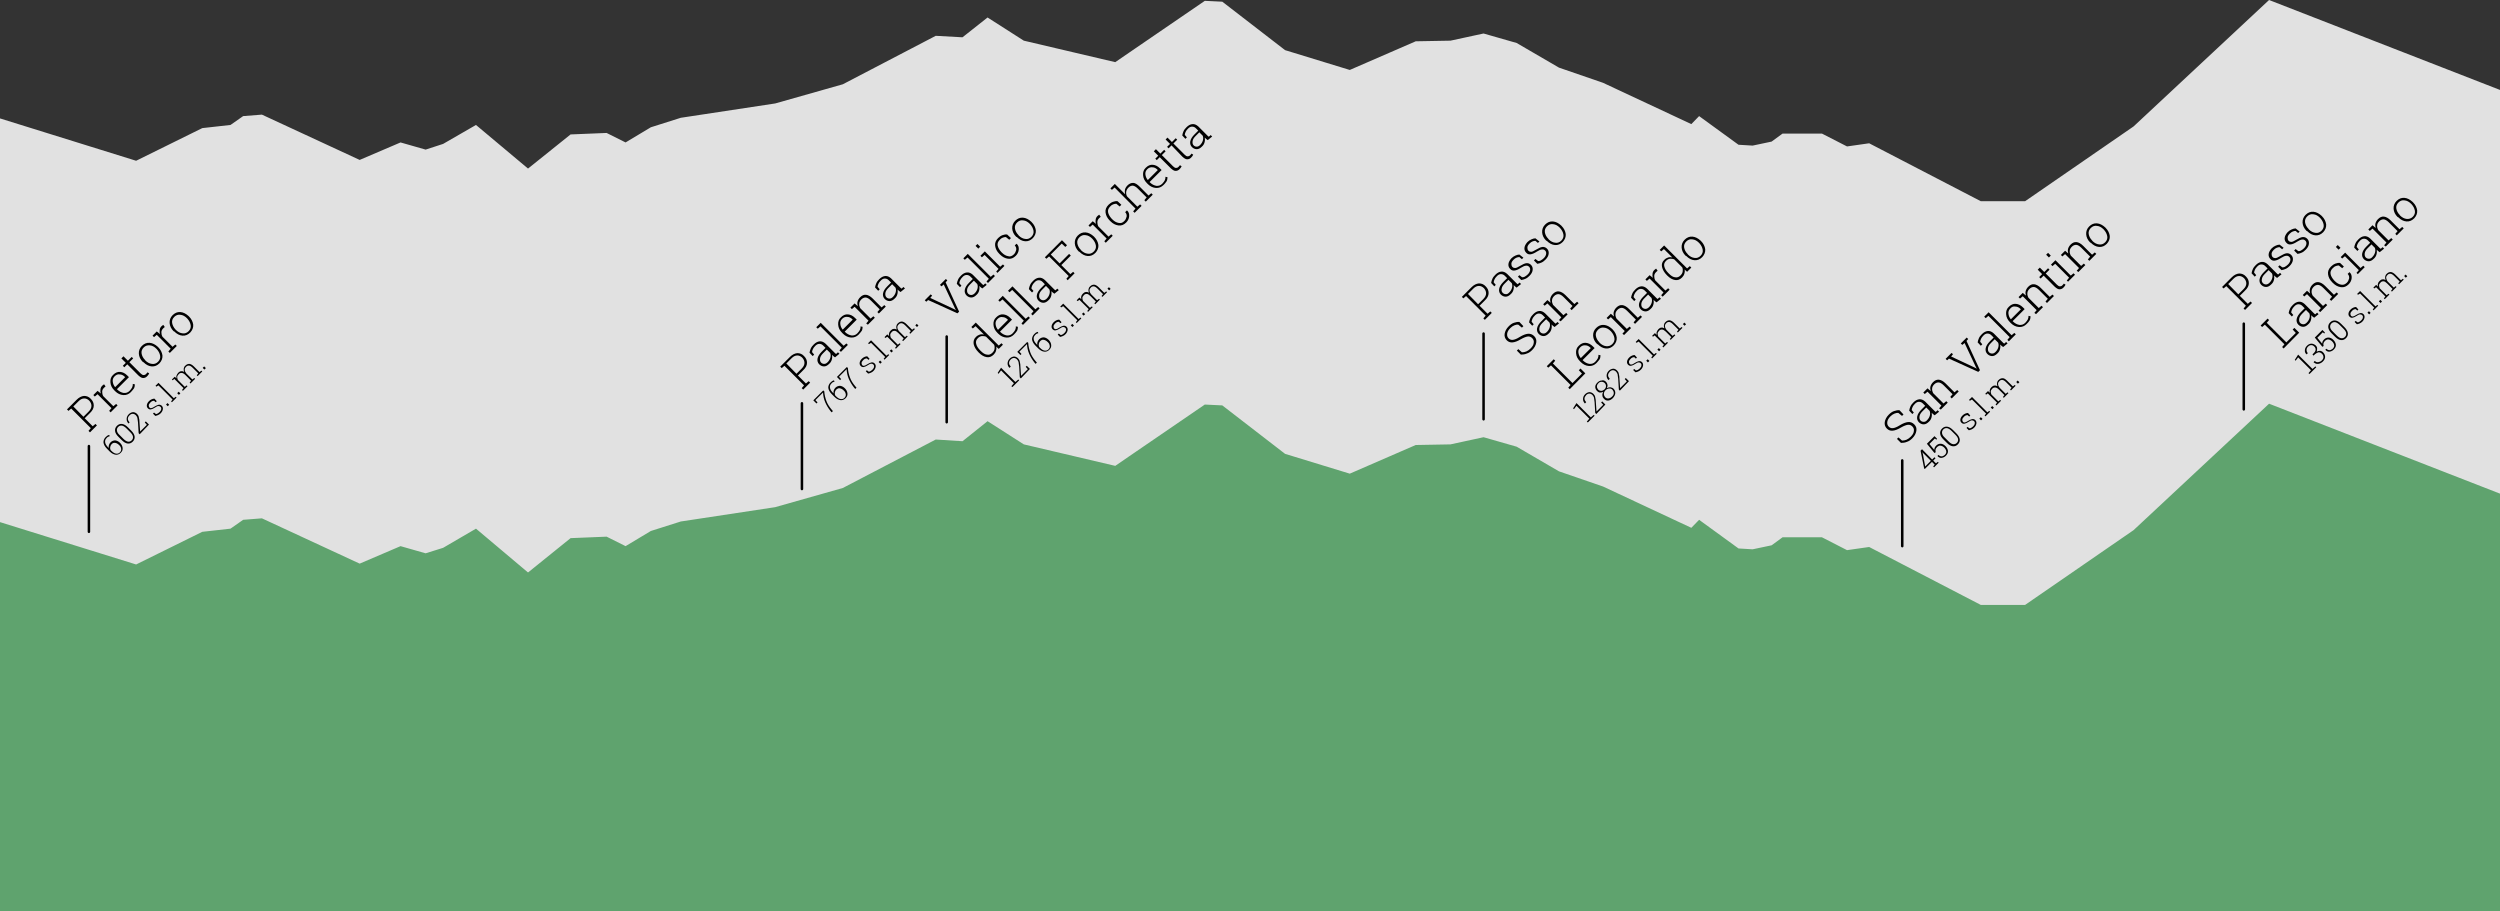 <?xml version="1.0" encoding="utf-8"?>
<!-- Generator: Adobe Illustrator 21.1.0, SVG Export Plug-In . SVG Version: 6.00 Build 0)  -->
<svg version="1.1" id="Layer_1" xmlns="http://www.w3.org/2000/svg" xmlns:xlink="http://www.w3.org/1999/xlink" x="0px" y="0px"
	 viewBox="0 0 1186.5 432.5" style="enable-background:new 0 0 1186.5 432.5;" xml:space="preserve">
<rect x="0" y="0" width="1186.5" height="432.5" fill="#333333" stroke="none"/>
<style type="text/css">
	.st0{opacity:0.85;}
	.st1{fill:#FFFFFF;}
	.st2{fill:#5FA36E;}
</style>
<g>
	<g class="st0">
		<polygon class="st1" points="1310.3,90.9 1076.9,0 1012.6,60 961.1,95.5 940.1,95.5 887.1,68 876.6,69.5 864.7,63.4 846,63.4 
			840.8,67.2 831.8,69.1 825.1,68.7 806.4,55.1 802.7,58.9 760.8,39.3 739.9,32.1 719.8,20.4 704.1,15.9 688.4,19.3 671.9,19.6 
			640.6,33.2 609.9,23.8 580.1,0.8 571.8,0.4 536,24.9 529.3,29.5 485.9,19.3 468.7,8.3 456.8,17.7 444.1,17 400,40 367.9,49.1 
			323.1,55.9 308.9,60.4 296.9,67.6 287.9,63.1 270.8,63.8 250.6,80 225.9,59.3 210.3,68.3 202,71 190.1,67.6 170.7,75.9 
			124.3,54.4 115.4,55.1 109.4,59.3 96,60.8 64.6,76.3 -107,22.9 -107,432.5 1310.3,432.5 		"/>
	</g>
	<g>
		<g>
			<path d="M36.4,189.7c1.1-1.1,2.3-1.7,3.5-1.8c1.2,0,2.3,0.4,3.2,1.4c1,1,1.4,2,1.4,3.2c0,1.2-0.6,2.4-1.8,3.5l-2.5,2.5l3.8,3.8
				l1.3-1.1l0.7,0.7l-3.3,3.3l-0.7-0.7l1.1-1.3l-9.3-9.3l-1.3,1.1l-0.7-0.7l1.2-1.2L36.4,189.7z M39.6,197.8l2.5-2.5
				c0.9-0.9,1.3-1.8,1.3-2.7c0-0.9-0.4-1.7-1-2.4c-0.7-0.7-1.5-1.1-2.4-1.1c-0.9,0-1.8,0.4-2.7,1.3l-2.5,2.5L39.6,197.8z"/>
			<path d="M46.3,185.5l1.5,1.2l0.1,0.1c-0.3-0.7-0.3-1.4-0.2-2.1c0.1-0.7,0.4-1.3,1-1.8c0.1-0.1,0.2-0.2,0.4-0.3
				c0.1-0.1,0.2-0.2,0.3-0.2l0.7,1l-0.7,0.6c-0.6,0.6-0.9,1.2-0.9,1.9c0,0.7,0.1,1.4,0.5,2.1l4.8,4.8l1.3-1.1l0.7,0.7l-3.3,3.3
				l-0.7-0.7l1.1-1.3l-6.6-6.6l-1.3,1.1l-0.7-0.7l1.2-1.2L46.3,185.5z"/>
			<path d="M62.1,186.1c-1,1-2.2,1.5-3.6,1.4c-1.4-0.1-2.7-0.7-3.8-1.8l-0.4-0.4c-1.2-1.2-1.8-2.4-1.9-3.9c-0.1-1.4,0.3-2.6,1.3-3.5
				c1-1,2.1-1.5,3.3-1.4c1.2,0.1,2.3,0.6,3.4,1.7l0.8,0.8l-5.7,5.7l0.2,0.2c0.9,0.9,1.9,1.4,3,1.6c1.1,0.1,2-0.2,2.8-1
				c0.6-0.6,0.9-1.1,1.2-1.6c0.2-0.5,0.4-1.1,0.3-1.7l1,0.2c0,0.6-0.1,1.3-0.4,1.9C63.2,184.8,62.8,185.4,62.1,186.1z M54.4,178.6
				c-0.7,0.7-1,1.5-0.9,2.4c0.1,1,0.4,1.8,1.1,2.7l0.1,0l4.7-4.7l-0.2-0.2c-0.7-0.7-1.5-1.1-2.4-1.1
				C55.9,177.5,55.1,177.9,54.4,178.6z"/>
			<path d="M58.6,169.1l2.1,2.1l1.8-1.8l0.7,0.7l-1.8,1.8l5.3,5.3c0.5,0.5,1,0.8,1.4,0.8c0.4,0,0.8-0.1,1.1-0.4
				c0.1-0.1,0.3-0.3,0.4-0.4c0.1-0.1,0.3-0.3,0.4-0.5l0.8,0.5c-0.1,0.2-0.2,0.4-0.4,0.7c-0.2,0.2-0.4,0.5-0.6,0.7
				c-0.6,0.6-1.2,0.8-1.9,0.8c-0.7,0-1.4-0.5-2.2-1.2l-5.3-5.3l-1.4,1.4l-0.7-0.7l1.4-1.4l-2.1-2.1L58.6,169.1z"/>
			<path d="M67.8,171.8c-1.2-1.2-1.8-2.5-1.9-3.9c-0.1-1.4,0.4-2.7,1.4-3.7c1.1-1.1,2.3-1.6,3.7-1.5c1.4,0.1,2.7,0.8,3.9,1.9
				l0.2,0.2c1.2,1.2,1.8,2.5,2,3.9c0.1,1.4-0.4,2.6-1.4,3.7c-1.1,1.1-2.3,1.6-3.7,1.5c-1.4-0.1-2.7-0.8-3.9-2L67.8,171.8z M69,171.1
				c0.9,0.9,2,1.5,3.1,1.6c1.1,0.2,2.1-0.2,2.9-1c0.8-0.8,1.2-1.8,1-2.9c-0.2-1.1-0.7-2.1-1.6-3.1l-0.2-0.2
				c-0.9-0.9-1.9-1.5-3.1-1.6s-2.1,0.2-2.9,1c-0.8,0.8-1.2,1.8-1,2.9c0.2,1.1,0.7,2.1,1.6,3L69,171.1z"/>
			<path d="M74.4,157.3l1.5,1.2l0.1,0.1c-0.3-0.7-0.3-1.4-0.2-2.1c0.1-0.7,0.4-1.3,1-1.8c0.1-0.1,0.2-0.2,0.4-0.3
				c0.1-0.1,0.2-0.2,0.3-0.2l0.7,1l-0.7,0.6c-0.6,0.6-0.9,1.2-0.9,1.9c0,0.7,0.1,1.4,0.5,2.1l4.8,4.8l1.3-1.1l0.7,0.7l-3.3,3.3
				l-0.7-0.7l1.1-1.3l-6.6-6.6l-1.3,1.1l-0.7-0.7l1.2-1.2L74.4,157.3z"/>
			<path d="M82.4,157.2c-1.2-1.2-1.8-2.5-1.9-3.9c-0.1-1.4,0.4-2.7,1.4-3.7c1.1-1.1,2.3-1.6,3.7-1.5c1.4,0.1,2.7,0.8,3.9,1.9
				l0.2,0.2c1.2,1.2,1.8,2.5,2,3.9c0.1,1.4-0.4,2.6-1.4,3.7c-1.1,1.1-2.3,1.6-3.7,1.5c-1.4-0.1-2.7-0.8-3.9-2L82.4,157.2z
				 M83.5,156.6c0.9,0.9,2,1.5,3.1,1.6c1.1,0.2,2.1-0.2,2.9-1c0.8-0.8,1.2-1.8,1-2.9c-0.2-1.1-0.7-2.1-1.6-3.1l-0.2-0.2
				c-0.9-0.9-1.9-1.5-3.1-1.6c-1.1-0.2-2.1,0.2-2.9,1c-0.8,0.8-1.2,1.8-1,2.9c0.2,1.1,0.7,2.1,1.6,3.1L83.5,156.6z"/>
			<path d="M50.1,207.5c0.2-0.2,0.5-0.5,0.8-0.7c0.3-0.2,0.6-0.3,0.9-0.4l0.3,0.6c-0.3,0.1-0.6,0.2-0.8,0.3
				c-0.2,0.1-0.5,0.3-0.7,0.6c-0.6,0.6-0.8,1.2-0.7,2c0.1,0.8,0.6,1.6,1.5,2.5l0.2,0.2c-0.1-0.5,0-0.9,0.1-1.4
				c0.2-0.5,0.4-0.9,0.8-1.3c0.6-0.6,1.4-0.9,2.2-0.9c0.8,0.1,1.6,0.5,2.3,1.2c0.7,0.7,1.1,1.5,1.2,2.4c0.1,0.9-0.2,1.6-0.9,2.3
				c-0.7,0.7-1.5,1-2.4,0.9c-0.9-0.1-1.9-0.6-2.8-1.5l-1.3-1.3c-1.1-1.1-1.6-2.1-1.7-3.1C49.1,209.1,49.4,208.2,50.1,207.5z
				 M53,210.8c-0.4,0.4-0.6,0.9-0.7,1.4c-0.1,0.5,0,1,0.2,1.4l0.4,0.4c0.8,0.8,1.5,1.2,2.2,1.3c0.7,0.1,1.3-0.1,1.8-0.6
				c0.5-0.5,0.7-1.1,0.6-1.7c-0.1-0.7-0.4-1.3-1-1.8c-0.6-0.6-1.2-0.9-1.8-1S53.5,210.2,53,210.8z"/>
			<path d="M62.3,204.4c0.9,0.9,1.5,1.9,1.6,2.8c0.1,0.9-0.2,1.7-0.9,2.4c-0.7,0.7-1.5,1-2.4,0.9c-0.9-0.1-1.8-0.6-2.8-1.6l-1.6-1.6
				c-0.9-0.9-1.5-1.8-1.6-2.8c-0.1-0.9,0.2-1.7,0.9-2.4c0.7-0.7,1.5-1,2.4-0.9s1.8,0.6,2.8,1.6L62.3,204.4z M60,203.3
				c-0.7-0.7-1.5-1.2-2.1-1.3c-0.7-0.1-1.3,0.1-1.8,0.6c-0.5,0.5-0.7,1.1-0.6,1.8c0.1,0.7,0.5,1.4,1.3,2.1l1.8,1.8
				c0.7,0.7,1.5,1.2,2.1,1.3c0.7,0.1,1.3-0.1,1.8-0.6c0.5-0.5,0.7-1.1,0.6-1.8c-0.1-0.7-0.6-1.4-1.3-2.1L60,203.3z"/>
			<path d="M66.3,206.1l-0.5-0.5l-0.3-5.1c-0.1-0.9-0.2-1.7-0.3-2.2c-0.2-0.5-0.4-0.9-0.7-1.2c-0.4-0.4-0.9-0.7-1.5-0.7
				c-0.5,0-1,0.2-1.5,0.7c-0.6,0.6-0.8,1.1-0.8,1.7c0,0.6,0.3,1.1,0.8,1.7L61,201l0,0c-0.6-0.6-0.9-1.3-0.9-2.1c0-0.8,0.3-1.6,1-2.3
				c0.6-0.6,1.3-0.9,2-1c0.7,0,1.4,0.3,2,0.9c0.4,0.4,0.7,0.9,0.8,1.6c0.2,0.7,0.3,1.5,0.3,2.4l0.3,4.3l0,0l3.2-3.2l-1-1.1l0.5-0.5
				l1.5,1.5L66.3,206.1z"/>
			<path d="M74.4,190.4l-0.5,0.5l-0.8-0.7c-0.3,0-0.6,0.1-0.9,0.2c-0.3,0.1-0.6,0.4-0.9,0.7c-0.4,0.4-0.7,0.9-0.7,1.3
				c0,0.4,0.1,0.7,0.3,1c0.2,0.2,0.5,0.4,0.9,0.3c0.3,0,0.9-0.3,1.5-0.7c0.8-0.5,1.5-0.8,2-0.9s1.1,0.1,1.5,0.5
				c0.4,0.4,0.6,1,0.5,1.6c-0.1,0.6-0.4,1.3-1,1.9c-0.4,0.4-0.8,0.7-1.3,0.9c-0.4,0.2-0.9,0.3-1.3,0.4l-1.1-1.1l0.5-0.5l0.9,0.7
				c0.3,0,0.6-0.1,0.9-0.3c0.3-0.2,0.6-0.4,0.9-0.7c0.4-0.4,0.7-0.9,0.7-1.3c0.1-0.4,0-0.8-0.3-1.1c-0.3-0.3-0.6-0.4-1-0.4
				c-0.4,0-0.9,0.2-1.6,0.7c-0.8,0.5-1.4,0.8-2,0.9c-0.5,0.1-1-0.1-1.4-0.5c-0.4-0.4-0.6-0.9-0.5-1.6c0.1-0.6,0.4-1.2,1-1.8
				c0.4-0.4,0.8-0.7,1.3-0.9c0.4-0.2,0.9-0.3,1.3-0.3L74.4,190.4z"/>
			<path d="M80.3,192.1l-0.7,0.7l-0.8-0.8l0.7-0.7L80.3,192.1z"/>
			<path d="M74.2,183.5l-0.4-0.4l1.4-1.4l7.3,7.3l0.9-0.7l0.4,0.4l-2.2,2.2l-0.4-0.4l0.7-0.9l-6.7-6.7L74.2,183.5z"/>
			<path d="M85.6,186.7l-0.7,0.7l-0.8-0.8l0.7-0.7L85.6,186.7z"/>
			<path d="M82,180.5l-0.4-0.4l1.3-1.3l0.9,0.8c-0.1-0.5-0.2-1,0-1.4s0.4-0.9,0.8-1.3c0.4-0.4,0.9-0.7,1.3-0.7c0.5-0.1,1,0,1.5,0.3
				c-0.2-0.5-0.3-1.1-0.2-1.6c0.1-0.5,0.3-1,0.8-1.4c0.6-0.6,1.2-0.8,1.9-0.8c0.7,0.1,1.4,0.5,2.2,1.3l2.6,2.6l0.9-0.7l0.4,0.4
				l-2.2,2.2l-0.4-0.4l0.7-0.9l-2.6-2.6c-0.7-0.7-1.2-1-1.8-1.1c-0.5,0-1,0.1-1.4,0.6c-0.5,0.5-0.7,1-0.6,1.5c0,0.5,0.3,1.1,0.7,1.6
				c0,0,0.1,0.1,0.1,0.1c0,0,0.1,0.1,0.1,0.1l2.7,2.7l0.9-0.7l0.4,0.4l-2.2,2.2l-0.4-0.4l0.7-0.9L88,178c-0.6-0.6-1.2-1-1.8-1
				c-0.5,0-1,0.1-1.4,0.6c-0.4,0.4-0.7,0.9-0.7,1.3c0,0.5,0.1,0.9,0.3,1.4l3.3,3.3l0.9-0.7l0.4,0.4l-2.2,2.2l-0.4-0.4l0.7-0.9
				l-4.4-4.4L82,180.5z"/>
			<path d="M97.7,174.7l-0.7,0.7l-0.8-0.8l0.7-0.7L97.7,174.7z"/>
		</g>
		<g>
			<path d="M42.2,253c-0.3,0-0.6-0.3-0.6-0.6v-40.7c0-0.3,0.3-0.6,0.6-0.6c0.3,0,0.6,0.3,0.6,0.6v40.7C42.8,252.7,42.5,253,42.2,253
				z"/>
		</g>
	</g>
	<g>
		<g>
			<path d="M374.9,169.4c1.1-1.1,2.3-1.7,3.5-1.8c1.2,0,2.3,0.4,3.2,1.4c1,1,1.4,2,1.4,3.2s-0.6,2.4-1.8,3.5l-2.5,2.5l3.8,3.8
				l1.3-1.1l0.7,0.7l-3.3,3.3l-0.7-0.7l1.1-1.3l-9.3-9.3l-1.3,1.1l-0.7-0.7l1.2-1.2L374.9,169.4z M378,177.4l2.5-2.5
				c0.9-0.9,1.3-1.8,1.3-2.7c0-0.9-0.4-1.7-1-2.4c-0.7-0.7-1.5-1.1-2.4-1.1c-0.9,0-1.8,0.4-2.7,1.3l-2.5,2.5L378,177.4z"/>
			<path d="M396.3,169.6c-0.3-0.2-0.6-0.4-0.8-0.6s-0.4-0.4-0.6-0.6c0.1,0.7,0.1,1.5-0.1,2.2c-0.2,0.8-0.6,1.5-1.3,2.1
				c-0.8,0.8-1.6,1.2-2.4,1.2c-0.8,0-1.6-0.3-2.3-1c-0.7-0.7-1-1.7-0.8-2.7c0.2-1.1,0.9-2.2,2-3.3l1.8-1.8l-1.1-1.1
				c-0.6-0.6-1.2-0.8-1.9-0.8c-0.7,0-1.4,0.4-2,1.1c-0.4,0.4-0.8,0.9-1,1.4c-0.2,0.5-0.4,1-0.4,1.4l1,1.2l-0.7,0.7l-1.5-1.6
				c0.1-0.7,0.3-1.3,0.6-2s0.8-1.3,1.4-1.9c0.9-0.9,1.8-1.4,2.8-1.5c1-0.1,1.9,0.3,2.8,1.1l4,4c0.2,0.2,0.3,0.3,0.5,0.5
				c0.2,0.1,0.3,0.3,0.5,0.4l0.9-0.8l0.7,0.7L396.3,169.6z M392.8,171.9c0.6-0.6,1.1-1.4,1.3-2.2c0.2-0.8,0.2-1.5-0.1-2.2l-1.6-1.6
				l-1.8,1.8c-0.8,0.8-1.3,1.6-1.4,2.4c-0.1,0.8,0,1.5,0.5,2c0.4,0.4,0.9,0.6,1.5,0.6C391.7,172.7,392.2,172.5,392.8,171.9z"/>
			<path d="M388.1,156l-0.7-0.7l2.1-2.1l10.9,10.9l1.3-1.1l0.7,0.7l-3.3,3.3l-0.7-0.7l1.1-1.3l-10.1-10.1L388.1,156z"/>
			<path d="M407.5,158.8c-1,1-2.2,1.5-3.6,1.4c-1.4-0.1-2.7-0.7-3.8-1.8l-0.4-0.4c-1.2-1.2-1.8-2.4-1.9-3.9
				c-0.1-1.4,0.3-2.6,1.3-3.5c1-1,2.1-1.5,3.3-1.4c1.2,0.1,2.3,0.6,3.4,1.7l0.8,0.8l-5.7,5.7l0.2,0.2c0.9,0.9,1.9,1.4,3,1.6
				c1.1,0.1,2-0.2,2.8-1c0.6-0.6,0.9-1.1,1.2-1.6c0.2-0.5,0.4-1.1,0.3-1.7l1,0.2c0,0.6-0.1,1.3-0.4,1.9
				C408.6,157.5,408.1,158.2,407.5,158.8z M399.7,151.3c-0.7,0.7-1,1.5-0.9,2.4c0.1,1,0.4,1.8,1.1,2.7l0.1,0l4.7-4.7l-0.2-0.2
				c-0.7-0.7-1.5-1.1-2.4-1.1C401.2,150.3,400.4,150.6,399.7,151.3z"/>
			<path d="M411.1,153.5l1.1-1.3l-6.6-6.6l-1.3,1.1l-0.7-0.7l2-2l1.5,1.3c-0.2-0.8-0.3-1.5-0.1-2.2c0.2-0.7,0.6-1.4,1.2-2
				c0.9-0.9,1.8-1.3,2.8-1.2c1,0.1,2.1,0.7,3.2,1.8l4.2,4.2l1.3-1.1l0.7,0.7l-3.3,3.3l-0.7-0.7l1.1-1.3l-4.2-4.2
				c-0.9-0.9-1.8-1.4-2.5-1.4c-0.7,0-1.4,0.3-2,0.9c-0.6,0.6-1,1.3-1,2c-0.1,0.7,0.1,1.4,0.5,2.2l4.9,4.9l1.3-1.1l0.7,0.7l-3.3,3.3
				L411.1,153.5z"/>
			<path d="M427.4,138.6c-0.3-0.2-0.6-0.4-0.8-0.6c-0.2-0.2-0.4-0.4-0.6-0.6c0.1,0.7,0.1,1.5-0.1,2.2c-0.2,0.8-0.6,1.5-1.3,2.1
				c-0.8,0.8-1.6,1.2-2.4,1.2c-0.8,0-1.6-0.3-2.3-1c-0.7-0.7-1-1.7-0.8-2.7c0.2-1.1,0.9-2.2,2-3.3l1.8-1.8l-1.1-1.1
				c-0.6-0.6-1.2-0.8-1.9-0.8c-0.7,0-1.4,0.4-2,1.1c-0.4,0.4-0.8,0.9-1,1.4c-0.2,0.5-0.4,1-0.4,1.4l1,1.2l-0.7,0.7l-1.5-1.6
				c0.1-0.7,0.3-1.3,0.6-2c0.3-0.7,0.8-1.3,1.4-1.9c0.9-0.9,1.8-1.4,2.8-1.5c1-0.1,1.9,0.3,2.8,1.1l4,4c0.2,0.2,0.3,0.3,0.5,0.5
				c0.2,0.1,0.3,0.3,0.5,0.4l0.9-0.8l0.7,0.7L427.4,138.6z M423.8,140.9c0.6-0.6,1.1-1.4,1.3-2.2c0.2-0.8,0.2-1.5-0.1-2.2l-1.6-1.6
				l-1.8,1.8c-0.8,0.8-1.3,1.6-1.4,2.4c-0.1,0.8,0,1.5,0.5,2c0.4,0.4,0.9,0.6,1.5,0.6S423.3,141.4,423.8,140.9z"/>
			<path d="M391.2,185.7c0.1,1.7,0.5,3.2,1,4.6c0.5,1.4,1.4,2.8,2.5,4.1l0.6,0.7l-0.6,0.6l-0.6-0.7c-1.1-1.4-1.9-2.8-2.5-4.2
				c-0.6-1.4-0.9-2.9-1-4.5l-3.6,3.6l1,1.1l-0.5,0.5L386,190l4.7-4.7L391.2,185.7z"/>
			<path d="M394.1,181.6c0.2-0.2,0.5-0.5,0.8-0.7c0.3-0.2,0.6-0.3,0.9-0.4l0.3,0.6c-0.3,0.1-0.6,0.2-0.8,0.3
				c-0.2,0.1-0.5,0.3-0.7,0.6c-0.6,0.6-0.8,1.2-0.7,2c0.1,0.8,0.6,1.6,1.5,2.5l0.2,0.2c-0.1-0.5,0-0.9,0.1-1.4
				c0.2-0.5,0.4-0.9,0.8-1.3c0.6-0.6,1.4-0.9,2.2-0.9c0.8,0.1,1.6,0.5,2.3,1.2c0.7,0.7,1.1,1.5,1.2,2.4c0.1,0.9-0.2,1.6-0.9,2.3
				c-0.7,0.7-1.5,1-2.4,0.9c-0.9-0.1-1.9-0.6-2.8-1.5l-1.3-1.3c-1.1-1.1-1.6-2.1-1.7-3.1C393.1,183.2,393.4,182.3,394.1,181.6z
				 M396.9,184.9c-0.4,0.4-0.6,0.9-0.7,1.4c-0.1,0.5,0,1,0.2,1.4l0.4,0.4c0.8,0.8,1.5,1.2,2.2,1.3c0.7,0.1,1.3-0.1,1.8-0.6
				c0.5-0.5,0.7-1.1,0.6-1.7c-0.1-0.7-0.4-1.3-1-1.8c-0.6-0.6-1.2-0.9-1.8-1C398.1,184.1,397.5,184.4,396.9,184.9z"/>
			<path d="M402.4,174.6c0.1,1.7,0.5,3.2,1,4.6c0.5,1.4,1.4,2.8,2.5,4.1l0.6,0.7l-0.6,0.6l-0.6-0.7c-1.1-1.4-1.9-2.8-2.5-4.2
				c-0.6-1.4-0.9-2.9-1-4.5l-3.6,3.6l1,1.1l-0.5,0.5l-1.5-1.5l4.7-4.7L402.4,174.6z"/>
			<path d="M412.7,170.3l-0.5,0.5l-0.8-0.7c-0.3,0-0.6,0.1-0.9,0.2c-0.3,0.1-0.6,0.4-0.9,0.7c-0.4,0.4-0.7,0.9-0.7,1.3
				c0,0.4,0.1,0.7,0.3,1c0.2,0.2,0.5,0.4,0.9,0.3c0.3,0,0.9-0.3,1.5-0.7c0.8-0.5,1.5-0.8,2-0.9c0.6-0.1,1.1,0.1,1.5,0.5
				c0.4,0.4,0.6,1,0.5,1.6c-0.1,0.6-0.4,1.3-1,1.9c-0.4,0.4-0.8,0.7-1.3,0.9c-0.4,0.2-0.9,0.3-1.3,0.4l-1.1-1.1l0.5-0.5l0.9,0.7
				c0.3,0,0.6-0.1,0.9-0.3c0.3-0.2,0.6-0.4,0.9-0.7c0.4-0.4,0.7-0.9,0.7-1.3c0.1-0.4,0-0.8-0.3-1.1c-0.3-0.3-0.6-0.4-1-0.4
				c-0.4,0-0.9,0.2-1.6,0.7c-0.8,0.5-1.4,0.8-2,0.9c-0.5,0.1-1-0.1-1.4-0.5c-0.4-0.4-0.6-0.9-0.5-1.6c0.1-0.6,0.4-1.2,1-1.8
				c0.4-0.4,0.8-0.7,1.3-0.9c0.4-0.2,0.9-0.3,1.3-0.3L412.7,170.3z"/>
			<path d="M418.5,171.9l-0.7,0.7l-0.8-0.8l0.7-0.7L418.5,171.9z"/>
			<path d="M412.4,163.3l-0.4-0.4l1.4-1.4l7.3,7.3l0.9-0.7l0.4,0.4l-2.2,2.2l-0.4-0.4l0.7-0.9l-6.7-6.7L412.4,163.3z"/>
			<path d="M423.8,166.6l-0.7,0.7l-0.8-0.8l0.7-0.7L423.8,166.6z"/>
			<path d="M420.2,160.4l-0.4-0.4l1.3-1.3l0.9,0.8c-0.1-0.5-0.2-1,0-1.4c0.1-0.5,0.4-0.9,0.8-1.3c0.4-0.4,0.9-0.7,1.3-0.7
				c0.5-0.1,1,0,1.5,0.3c-0.2-0.5-0.3-1.1-0.2-1.6s0.3-1,0.8-1.4c0.6-0.6,1.2-0.8,1.9-0.8c0.7,0.1,1.4,0.5,2.2,1.3l2.6,2.6l0.9-0.7
				l0.4,0.4l-2.2,2.2l-0.4-0.4l0.7-0.9l-2.6-2.6c-0.7-0.7-1.2-1-1.8-1.1c-0.5,0-1,0.1-1.4,0.6c-0.5,0.5-0.7,1-0.6,1.5
				c0,0.5,0.3,1.1,0.7,1.6c0,0,0.1,0.1,0.1,0.1c0,0,0.1,0.1,0.1,0.1l2.7,2.7l0.9-0.7l0.4,0.4l-2.2,2.2l-0.4-0.4l0.7-0.9l-2.6-2.6
				c-0.6-0.6-1.2-1-1.7-1c-0.5,0-1,0.1-1.4,0.6c-0.4,0.4-0.7,0.9-0.7,1.3c0,0.5,0.1,0.9,0.3,1.4l3.3,3.3l0.9-0.7l0.4,0.4l-2.2,2.2
				l-0.4-0.4l0.7-0.9l-4.4-4.4L420.2,160.4z"/>
			<path d="M435.9,154.5l-0.7,0.7l-0.8-0.8l0.7-0.7L435.9,154.5z"/>
		</g>
		<g>
			<path d="M380.6,232.7c-0.3,0-0.6-0.3-0.6-0.6v-40.7c0-0.3,0.3-0.6,0.6-0.6c0.3,0,0.6,0.3,0.6,0.6v40.7
				C381.2,232.4,380.9,232.7,380.6,232.7z"/>
		</g>
	</g>
	<g>
		<g>
			<path d="M442.4,140.3l-0.9,1.1l11.3,5.3l0.9,0.5l0,0l-0.5-0.9l-5.3-11.3l-1.1,0.9l-0.7-0.7l2.8-2.8l0.7,0.7l-0.8,0.9l6.4,13.9
				l-0.8,0.8l-13.9-6.3l-0.9,0.8l-0.7-0.7l2.8-2.8L442.4,140.3z"/>
			<path d="M466.2,136.9c-0.3-0.2-0.6-0.4-0.8-0.6c-0.2-0.2-0.4-0.4-0.6-0.6c0.1,0.7,0.1,1.5-0.1,2.2c-0.2,0.8-0.6,1.5-1.3,2.1
				c-0.8,0.8-1.6,1.2-2.4,1.2c-0.8,0-1.6-0.3-2.3-1c-0.7-0.7-1-1.7-0.8-2.7c0.2-1.1,0.9-2.2,2-3.3l1.8-1.8l-1.1-1.1
				c-0.6-0.6-1.2-0.8-1.9-0.8c-0.7,0-1.4,0.4-2,1.1c-0.4,0.4-0.8,0.9-1,1.4c-0.2,0.5-0.4,1-0.4,1.4l1,1.2l-0.7,0.7l-1.5-1.6
				c0.1-0.7,0.3-1.3,0.6-2c0.3-0.7,0.8-1.3,1.4-1.9c0.9-0.9,1.8-1.4,2.8-1.5c1-0.1,1.9,0.3,2.8,1.1l4,4c0.2,0.2,0.3,0.3,0.5,0.5
				c0.2,0.1,0.3,0.3,0.5,0.4l0.9-0.8l0.7,0.7L466.2,136.9z M462.6,139.2c0.6-0.6,1.1-1.4,1.3-2.2c0.2-0.8,0.2-1.5-0.1-2.2l-1.6-1.6
				l-1.8,1.8c-0.8,0.8-1.3,1.6-1.4,2.4c-0.1,0.8,0,1.5,0.5,2c0.4,0.4,0.9,0.6,1.5,0.6C461.5,140,462.1,139.7,462.6,139.2z"/>
			<path d="M457.9,123.3l-0.7-0.7l2.1-2.1l10.9,10.9l1.3-1.1l0.7,0.7l-3.3,3.3l-0.7-0.7l1.1-1.3l-10.1-10.1L457.9,123.3z"/>
			<path d="M465.2,117.1l-0.9,0.9l-1.3-1.3l0.9-0.9L465.2,117.1z M472.8,128.9l1.1-1.3l-6.6-6.6l-1.3,1.1l-0.7-0.7l2.1-2.1l7.3,7.3
				l1.3-1.1l0.7,0.7l-3.3,3.3L472.8,128.9z"/>
			<path d="M481.2,120.7c0.6-0.6,0.9-1.3,1.1-2.1c0.1-0.8-0.1-1.5-0.7-2.1l0.8-0.8l0.1,0c0.8,0.7,1.1,1.6,1,2.8
				c-0.1,1.1-0.6,2.1-1.4,2.9c-1.1,1.1-2.3,1.6-3.7,1.4c-1.4-0.2-2.6-0.8-3.8-2l-0.3-0.3c-1.2-1.2-1.8-2.4-2-3.8
				c-0.2-1.4,0.3-2.6,1.4-3.7c0.6-0.6,1.3-1.1,2.1-1.4c0.8-0.3,1.5-0.4,2.2-0.3l1.8,1.7l-0.8,0.8l-1.6-1.3c-0.5,0-1,0.1-1.5,0.3
				c-0.5,0.2-1,0.5-1.4,1c-0.9,0.9-1.2,1.8-1,2.8c0.2,1,0.8,2,1.7,3l0.3,0.3c1,1,1.9,1.5,3,1.7C479.3,121.9,480.3,121.6,481.2,120.7
				z"/>
			<path d="M482.3,112.4c-1.2-1.2-1.8-2.5-1.9-3.9c-0.1-1.4,0.4-2.7,1.4-3.7c1.1-1.1,2.3-1.6,3.7-1.5c1.4,0.1,2.7,0.8,3.9,1.9
				l0.2,0.2c1.2,1.2,1.8,2.5,2,3.9c0.1,1.4-0.4,2.6-1.4,3.7c-1.1,1.1-2.3,1.6-3.7,1.5c-1.4-0.1-2.7-0.8-3.9-2L482.3,112.4z
				 M483.5,111.8c0.9,0.9,2,1.5,3.1,1.6c1.1,0.2,2.1-0.2,2.9-1c0.8-0.8,1.2-1.8,1-2.9c-0.2-1.1-0.7-2.1-1.6-3.1l-0.2-0.2
				c-0.9-0.9-1.9-1.5-3.1-1.6c-1.1-0.2-2.1,0.2-2.9,1c-0.8,0.8-1.2,1.8-1,2.9c0.2,1.1,0.7,2.1,1.6,3L483.5,111.8z"/>
			<path d="M472.8,164.5c0.2,0.7,0.1,1.4-0.1,2c-0.2,0.7-0.6,1.3-1.1,1.8c-1,1-2.1,1.4-3.3,1.2c-1.3-0.2-2.5-0.9-3.7-2.1l-0.2-0.2
				c-1.3-1.3-2-2.6-2.3-3.9c-0.2-1.3,0.1-2.5,1.1-3.4c0.6-0.6,1.2-0.9,1.8-1.1c0.6-0.2,1.3-0.2,2,0l-4-4l-1.3,1.1l-0.7-0.7l1.2-1.2
				l0.9-0.9l10.9,10.9l1.3-1.1l0.7,0.7l-2,2L472.8,164.5z M465.5,166.6c1,1,1.9,1.6,2.9,1.7c1,0.2,1.8-0.1,2.6-0.9
				c0.6-0.6,0.9-1.2,1-1.8c0.1-0.6,0.1-1.3-0.2-2l-3.8-3.8c-0.7-0.3-1.3-0.3-2-0.3c-0.7,0.1-1.3,0.4-1.9,1c-0.8,0.8-1.1,1.7-0.8,2.7
				c0.2,1,0.9,2.1,1.9,3.1L465.5,166.6z"/>
			<path d="M481.2,158.8c-1,1-2.2,1.5-3.6,1.4s-2.7-0.7-3.8-1.8l-0.4-0.4c-1.2-1.2-1.8-2.4-1.9-3.9c-0.1-1.4,0.3-2.6,1.3-3.5
				c1-1,2.1-1.5,3.3-1.4c1.2,0.1,2.3,0.6,3.4,1.7l0.8,0.8l-5.7,5.7l0.2,0.2c0.9,0.9,1.9,1.4,3,1.6c1.1,0.1,2-0.2,2.8-1
				c0.6-0.6,0.9-1.1,1.2-1.6c0.2-0.5,0.4-1.1,0.3-1.7l1,0.2c0,0.6-0.1,1.3-0.4,1.9C482.3,157.6,481.8,158.2,481.2,158.8z
				 M473.4,151.4c-0.7,0.7-1,1.5-0.9,2.4c0.1,1,0.4,1.8,1.1,2.7l0.1,0l4.7-4.7l-0.2-0.2c-0.7-0.7-1.5-1.1-2.4-1.1
				C475,150.3,474.2,150.6,473.4,151.4z"/>
			<path d="M474.5,143.2l-0.7-0.7l2.1-2.1l10.9,10.9l1.3-1.1l0.7,0.7l-3.3,3.3l-0.7-0.7l1.1-1.3l-10.1-10.1L474.5,143.2z"/>
			<path d="M479.1,138.7l-0.7-0.7l2.1-2.1l10.9,10.9l1.3-1.1l0.7,0.7l-3.3,3.3l-0.7-0.7l1.1-1.3l-10.1-10.1L479.1,138.7z"/>
			<path d="M500.4,139.4c-0.3-0.2-0.6-0.4-0.8-0.6c-0.2-0.2-0.4-0.4-0.6-0.6c0.1,0.7,0.1,1.5-0.1,2.2c-0.2,0.8-0.6,1.5-1.3,2.1
				c-0.8,0.8-1.6,1.2-2.4,1.2c-0.8,0-1.6-0.3-2.3-1c-0.7-0.7-1-1.7-0.8-2.7c0.2-1.1,0.9-2.2,2-3.3l1.8-1.8l-1.1-1.1
				c-0.6-0.6-1.2-0.8-1.9-0.8c-0.7,0-1.4,0.4-2,1.1c-0.4,0.4-0.8,0.9-1,1.4c-0.2,0.5-0.4,1-0.4,1.4l1,1.2l-0.7,0.7l-1.5-1.6
				c0.1-0.7,0.3-1.3,0.6-2c0.3-0.7,0.8-1.3,1.4-1.9c0.9-0.9,1.8-1.4,2.8-1.5c1-0.1,1.9,0.3,2.8,1.1l4,4c0.2,0.2,0.3,0.3,0.5,0.5
				c0.2,0.1,0.3,0.3,0.5,0.4l0.9-0.8l0.7,0.7L500.4,139.4z M496.8,141.7c0.6-0.6,1.1-1.4,1.3-2.2c0.2-0.8,0.2-1.5-0.1-2.2l-1.6-1.6
				l-1.8,1.8c-0.8,0.8-1.3,1.6-1.4,2.4c-0.1,0.8,0,1.5,0.5,2c0.4,0.4,0.9,0.6,1.5,0.6C495.7,142.5,496.3,142.2,496.8,141.7z"/>
			<path d="M506.1,132.3l1.1-1.3l-9.3-9.3l-1.3,1.1l-0.7-0.7l8.1-8.1l2.4,2.4l-0.8,0.8l-1.7-1.6l-5.2,5.2l4.2,4.2l4.5-4.5l0.8,0.8
				l-4.5,4.5l4.3,4.3l1.3-1.1l0.7,0.7l-3.3,3.3L506.1,132.3z"/>
			<path d="M512,119.4c-1.2-1.2-1.8-2.5-1.9-3.9c-0.1-1.4,0.4-2.7,1.4-3.7c1.1-1.1,2.3-1.6,3.7-1.5c1.4,0.1,2.7,0.8,3.9,1.9l0.2,0.2
				c1.2,1.2,1.8,2.5,2,3.9c0.1,1.4-0.4,2.6-1.4,3.7c-1.1,1.1-2.3,1.6-3.7,1.5c-1.4-0.1-2.7-0.8-3.9-2L512,119.4z M513.1,118.8
				c0.9,0.9,2,1.5,3.1,1.6c1.1,0.2,2.1-0.2,2.9-1c0.8-0.8,1.2-1.8,1-2.9c-0.2-1.1-0.7-2.1-1.6-3.1l-0.2-0.2
				c-0.9-0.9-1.9-1.5-3.1-1.6c-1.1-0.2-2.1,0.2-2.9,1c-0.8,0.8-1.2,1.8-1,2.9c0.2,1.1,0.7,2.1,1.6,3L513.1,118.8z"/>
			<path d="M518.6,105l1.5,1.2l0.1,0.1c-0.3-0.7-0.3-1.4-0.2-2.1c0.1-0.7,0.4-1.3,1-1.8c0.1-0.1,0.2-0.2,0.4-0.3
				c0.1-0.1,0.2-0.2,0.3-0.2l0.7,1l-0.7,0.6c-0.6,0.6-0.9,1.2-0.9,1.9c0,0.7,0.1,1.4,0.5,2.1l4.8,4.8l1.3-1.1l0.7,0.7l-3.3,3.3
				l-0.7-0.7l1.1-1.3l-6.6-6.6l-1.3,1.1l-0.7-0.7l1.2-1.2L518.6,105z"/>
			<path d="M533.6,104.9c0.6-0.6,0.9-1.3,1.1-2.1c0.1-0.8-0.1-1.5-0.7-2.1l0.8-0.8l0.1,0c0.8,0.7,1.1,1.6,1,2.8
				c-0.1,1.1-0.6,2.1-1.4,2.9c-1.1,1.1-2.3,1.6-3.7,1.4c-1.4-0.2-2.6-0.8-3.8-2l-0.3-0.3c-1.2-1.2-1.8-2.4-2-3.8
				c-0.2-1.4,0.3-2.6,1.4-3.7c0.6-0.6,1.3-1.1,2.1-1.4c0.8-0.3,1.5-0.4,2.2-0.3l1.8,1.7l-0.8,0.8l-1.6-1.3c-0.5,0-1,0.1-1.5,0.3
				c-0.5,0.2-1,0.5-1.4,1c-0.9,0.9-1.2,1.8-1,2.8c0.2,1,0.8,2,1.7,3l0.3,0.3c1,1,1.9,1.5,3,1.7S532.7,105.8,533.6,104.9z"/>
			<path d="M527.7,90.1l-0.7-0.7l2.1-2.1l4.9,4.9c-0.2-0.8-0.2-1.5-0.1-2.2c0.2-0.7,0.6-1.4,1.2-2c0.9-0.9,1.8-1.2,2.7-1.2
				s2,0.7,3.1,1.8l4.2,4.2l1.3-1.1l0.7,0.7l-3.3,3.3l-0.7-0.7l1.1-1.3l-4.2-4.2c-0.9-0.9-1.7-1.3-2.4-1.4c-0.7,0-1.4,0.3-2,0.9
				c-0.6,0.6-1,1.3-1.1,2c-0.1,0.7,0,1.5,0.4,2.2l4.9,4.9l1.3-1.1l0.7,0.7l-3.3,3.3l-0.7-0.7l1.1-1.3L529,89L527.7,90.1z"/>
			<path d="M552.2,87.8c-1,1-2.2,1.5-3.6,1.4s-2.7-0.7-3.8-1.8l-0.4-0.4c-1.2-1.2-1.8-2.4-1.9-3.9c-0.1-1.4,0.3-2.6,1.3-3.5
				c1-1,2.1-1.5,3.3-1.4c1.2,0.1,2.3,0.6,3.4,1.7l0.8,0.8l-5.7,5.7l0.2,0.2c0.9,0.9,1.9,1.4,3,1.6c1.1,0.1,2-0.2,2.8-1
				c0.6-0.6,0.9-1.1,1.2-1.6c0.2-0.5,0.4-1.1,0.3-1.7l1,0.2c0,0.6-0.1,1.3-0.4,1.9C553.3,86.5,552.9,87.2,552.2,87.8z M544.5,80.3
				c-0.7,0.7-1,1.5-0.9,2.4c0.1,1,0.4,1.8,1.1,2.7l0.1,0l4.7-4.7l-0.2-0.2c-0.7-0.7-1.5-1.1-2.4-1.1C546,79.3,545.2,79.6,544.5,80.3
				z"/>
			<path d="M548.6,70.8l2.1,2.1l1.8-1.8l0.7,0.7l-1.8,1.8l5.3,5.3c0.5,0.5,1,0.8,1.4,0.8c0.4,0,0.8-0.1,1.1-0.4
				c0.1-0.1,0.3-0.3,0.4-0.4s0.3-0.3,0.4-0.5l0.8,0.5c-0.1,0.2-0.2,0.4-0.4,0.7c-0.2,0.2-0.4,0.5-0.6,0.7c-0.6,0.6-1.2,0.8-1.9,0.8
				c-0.7,0-1.4-0.5-2.2-1.2l-5.3-5.3l-1.4,1.4l-0.7-0.7l1.4-1.4l-2.1-2.1L548.6,70.8z"/>
			<path d="M554.1,65.3l2.1,2.1l1.8-1.8l0.7,0.7l-1.8,1.8l5.3,5.3c0.5,0.5,1,0.8,1.4,0.8c0.4,0,0.8-0.1,1.1-0.4
				c0.1-0.1,0.3-0.3,0.4-0.4c0.1-0.1,0.3-0.3,0.4-0.5l0.8,0.5c-0.1,0.2-0.2,0.4-0.4,0.7c-0.2,0.2-0.4,0.5-0.6,0.7
				c-0.6,0.6-1.2,0.8-1.9,0.8c-0.7,0-1.4-0.5-2.2-1.2L556,69l-1.4,1.4l-0.7-0.7l1.4-1.4l-2.1-2.1L554.1,65.3z"/>
			<path d="M573.2,66.5c-0.3-0.2-0.6-0.4-0.8-0.6c-0.2-0.2-0.4-0.4-0.6-0.6c0.1,0.7,0.1,1.5-0.1,2.2c-0.2,0.8-0.6,1.5-1.3,2.1
				c-0.8,0.8-1.6,1.2-2.4,1.2c-0.8,0-1.6-0.3-2.3-1c-0.7-0.7-1-1.7-0.8-2.7c0.2-1.1,0.9-2.2,2-3.3l1.8-1.8l-1.1-1.1
				c-0.6-0.6-1.2-0.8-1.9-0.8c-0.7,0-1.4,0.4-2,1.1c-0.4,0.4-0.8,0.9-1,1.4c-0.2,0.5-0.4,1-0.4,1.4l1,1.2l-0.7,0.7l-1.5-1.6
				c0.1-0.7,0.3-1.3,0.6-2c0.3-0.7,0.8-1.3,1.4-1.9c0.9-0.9,1.8-1.4,2.8-1.5c1-0.1,1.9,0.3,2.8,1.1l4,4c0.2,0.2,0.3,0.3,0.5,0.5
				c0.2,0.1,0.3,0.3,0.5,0.4l0.9-0.8l0.7,0.7L573.2,66.5z M569.6,68.8c0.6-0.6,1.1-1.4,1.3-2.2c0.2-0.8,0.2-1.5-0.1-2.2l-1.6-1.6
				l-1.8,1.8c-0.8,0.8-1.3,1.6-1.4,2.4c-0.1,0.8,0,1.5,0.5,2c0.4,0.4,0.9,0.6,1.5,0.6C568.6,69.6,569.1,69.3,569.6,68.8z"/>
			<path d="M480,183.3l1.2-1.4l-6.1-6.1l-1.2,1.6l-0.4-0.4l1.6-2.5l6.8,6.8l1.4-1.2l0.4,0.4l-3.2,3.2L480,183.3z"/>
			<path d="M484.5,179.6l-0.5-0.5l-0.3-5.1c-0.1-0.9-0.2-1.7-0.3-2.2c-0.2-0.5-0.4-0.9-0.7-1.2c-0.4-0.4-0.9-0.7-1.5-0.7
				c-0.5,0-1,0.2-1.5,0.7c-0.6,0.6-0.8,1.1-0.8,1.7c0,0.6,0.3,1.1,0.8,1.7l-0.6,0.6l0,0c-0.6-0.6-0.9-1.3-0.9-2.1
				c0-0.8,0.3-1.6,1-2.3c0.6-0.6,1.3-0.9,2-1c0.7,0,1.4,0.3,2,0.9c0.4,0.4,0.7,0.9,0.8,1.6c0.2,0.7,0.3,1.5,0.3,2.4l0.3,4.3l0,0
				l3.2-3.2l-1-1.1l0.5-0.5l1.5,1.5L484.5,179.6z"/>
			<path d="M488,162.7c0.1,1.7,0.5,3.2,1,4.6c0.5,1.4,1.4,2.8,2.5,4.1l0.6,0.7l-0.6,0.6l-0.6-0.7c-1.1-1.4-1.9-2.8-2.5-4.2
				c-0.6-1.4-0.9-2.9-1-4.5l-3.6,3.6l1,1.1l-0.5,0.5l-1.5-1.5l4.7-4.7L488,162.7z"/>
			<path d="M490.8,158.6c0.2-0.2,0.5-0.5,0.8-0.7s0.6-0.3,0.9-0.4l0.3,0.6c-0.3,0.1-0.6,0.2-0.8,0.3c-0.2,0.1-0.5,0.3-0.7,0.6
				c-0.6,0.6-0.8,1.2-0.7,2c0.1,0.8,0.6,1.6,1.5,2.5l0.2,0.2c-0.1-0.5,0-0.9,0.1-1.4c0.2-0.5,0.4-0.9,0.8-1.3
				c0.6-0.6,1.4-0.9,2.2-0.9c0.8,0.1,1.6,0.5,2.3,1.2c0.7,0.7,1.1,1.5,1.2,2.4c0.1,0.9-0.2,1.6-0.9,2.3c-0.7,0.7-1.5,1-2.4,0.9
				c-0.9-0.1-1.9-0.6-2.8-1.5l-1.3-1.3c-1.1-1.1-1.6-2.1-1.7-3.1C489.8,160.2,490.1,159.4,490.8,158.6z M493.7,161.9
				c-0.4,0.4-0.6,0.9-0.7,1.4c-0.1,0.5,0,1,0.2,1.4l0.4,0.4c0.8,0.8,1.5,1.2,2.2,1.3c0.7,0.1,1.3-0.1,1.8-0.6
				c0.5-0.5,0.7-1.1,0.6-1.7c-0.1-0.7-0.4-1.3-1-1.8c-0.6-0.6-1.2-0.9-1.8-1C494.8,161.1,494.2,161.4,493.7,161.9z"/>
			<path d="M503.8,152.9l-0.5,0.5l-0.8-0.7c-0.3,0-0.6,0.1-0.9,0.2c-0.3,0.1-0.6,0.4-0.9,0.7c-0.4,0.4-0.7,0.9-0.7,1.3
				c0,0.4,0.1,0.7,0.3,1c0.2,0.2,0.5,0.4,0.9,0.3c0.4,0,0.9-0.3,1.5-0.7c0.8-0.5,1.5-0.8,2-0.9c0.6-0.1,1.1,0.1,1.5,0.5
				c0.4,0.4,0.6,1,0.5,1.6c-0.1,0.6-0.4,1.3-1,1.9c-0.4,0.4-0.8,0.7-1.3,0.9c-0.4,0.2-0.9,0.3-1.3,0.4l-1.1-1.1l0.5-0.5l0.9,0.7
				c0.3,0,0.6-0.1,0.9-0.3c0.3-0.2,0.6-0.4,0.9-0.7c0.4-0.4,0.7-0.9,0.7-1.3c0.1-0.4,0-0.8-0.3-1.1c-0.3-0.3-0.6-0.4-1-0.4
				s-0.9,0.2-1.6,0.7c-0.8,0.5-1.4,0.8-2,0.9c-0.5,0.1-1-0.1-1.4-0.5c-0.4-0.4-0.6-0.9-0.5-1.6c0.1-0.6,0.4-1.2,1-1.8
				c0.4-0.4,0.8-0.7,1.3-0.9c0.4-0.2,0.9-0.3,1.3-0.3L503.8,152.9z"/>
			<path d="M509.7,154.5l-0.7,0.7l-0.8-0.8l0.7-0.7L509.7,154.5z"/>
			<path d="M503.6,145.9l-0.4-0.4l1.4-1.4l7.3,7.3l0.9-0.7l0.4,0.4l-2.2,2.2l-0.4-0.4l0.7-0.9l-6.7-6.7L503.6,145.9z"/>
			<path d="M515,149.1l-0.7,0.7l-0.8-0.8l0.7-0.7L515,149.1z"/>
			<path d="M511.4,142.9l-0.4-0.4l1.3-1.3l0.9,0.8c-0.1-0.5-0.2-1,0-1.4c0.1-0.5,0.4-0.9,0.8-1.3c0.4-0.4,0.9-0.7,1.3-0.7
				c0.5-0.1,1,0,1.5,0.3c-0.2-0.5-0.3-1.1-0.2-1.6s0.3-1,0.8-1.4c0.6-0.6,1.2-0.8,1.9-0.8c0.7,0.1,1.4,0.5,2.2,1.3l2.6,2.6l0.9-0.7
				l0.4,0.4l-2.2,2.2l-0.4-0.4l0.7-0.9l-2.6-2.6c-0.7-0.7-1.2-1-1.8-1.1c-0.5,0-1,0.1-1.4,0.6c-0.5,0.5-0.7,1-0.6,1.5
				c0,0.5,0.3,1.1,0.7,1.6c0,0,0.1,0.1,0.1,0.1c0,0,0.1,0.1,0.1,0.1l2.7,2.7l0.9-0.7l0.4,0.4l-2.2,2.2l-0.4-0.4l0.7-0.9l-2.6-2.6
				c-0.6-0.6-1.2-1-1.7-1c-0.5,0-1,0.1-1.4,0.6c-0.4,0.4-0.7,0.9-0.7,1.3c0,0.5,0.1,0.9,0.3,1.4l3.3,3.3l0.9-0.7l0.4,0.4l-2.2,2.2
				l-0.4-0.4l0.7-0.9l-4.4-4.4L511.4,142.9z"/>
			<path d="M527.1,137.1l-0.7,0.7l-0.8-0.8l0.7-0.7L527.1,137.1z"/>
		</g>
		<g>
			<path d="M449.3,201c-0.3,0-0.6-0.3-0.6-0.6v-40.7c0-0.3,0.3-0.6,0.6-0.6c0.3,0,0.6,0.3,0.6,0.6v40.7
				C449.9,200.7,449.6,201,449.3,201z"/>
		</g>
	</g>
	<g>
		<g>
			<path d="M698.4,136.3c1.1-1.1,2.3-1.7,3.5-1.8c1.2,0,2.3,0.4,3.2,1.4c1,1,1.4,2,1.4,3.2s-0.6,2.4-1.8,3.5l-2.5,2.5l3.8,3.8
				l1.3-1.1l0.7,0.7l-3.3,3.3l-0.7-0.7l1.1-1.3l-9.3-9.3l-1.3,1.1l-0.7-0.7l1.2-1.2L698.4,136.3z M701.5,144.4l2.5-2.5
				c0.9-0.9,1.3-1.8,1.3-2.7c0-0.9-0.4-1.7-1-2.4c-0.7-0.7-1.5-1.1-2.4-1.1c-0.9,0-1.8,0.4-2.7,1.3l-2.5,2.5L701.5,144.4z"/>
			<path d="M719.8,136.5c-0.3-0.2-0.6-0.4-0.8-0.6s-0.4-0.4-0.6-0.6c0.1,0.7,0.1,1.5-0.1,2.2c-0.2,0.8-0.6,1.5-1.3,2.1
				c-0.8,0.8-1.6,1.2-2.4,1.2c-0.8,0-1.6-0.3-2.3-1c-0.7-0.7-1-1.7-0.8-2.7c0.2-1.1,0.9-2.2,2-3.3l1.8-1.8l-1.1-1.1
				c-0.6-0.6-1.2-0.8-1.9-0.8s-1.4,0.4-2,1.1c-0.4,0.4-0.8,0.9-1,1.4c-0.2,0.5-0.4,1-0.4,1.4l1,1.2l-0.7,0.7l-1.5-1.6
				c0.1-0.7,0.3-1.3,0.6-2c0.3-0.7,0.8-1.3,1.4-1.9c0.9-0.9,1.8-1.4,2.8-1.5c1-0.1,1.9,0.3,2.8,1.1l4,4c0.2,0.2,0.3,0.3,0.5,0.5
				c0.2,0.1,0.3,0.3,0.5,0.4l0.9-0.8l0.7,0.7L719.8,136.5z M716.3,138.8c0.6-0.6,1.1-1.4,1.3-2.2c0.2-0.8,0.2-1.5-0.1-2.2l-1.6-1.6
				l-1.8,1.8c-0.8,0.8-1.3,1.6-1.4,2.4c-0.2,0.8,0,1.5,0.5,2c0.4,0.4,0.9,0.6,1.5,0.6C715.2,139.7,715.7,139.4,716.3,138.8z"/>
			<path d="M723,122.3l-0.7,0.7l-1.2-1c-0.5,0-0.9,0.1-1.4,0.3c-0.5,0.2-0.9,0.5-1.4,1c-0.7,0.7-1,1.3-1,1.9c0,0.6,0.1,1.1,0.5,1.5
				c0.4,0.4,0.8,0.5,1.3,0.5c0.5,0,1.3-0.4,2.3-1c1.2-0.7,2.2-1.2,3-1.3c0.8-0.1,1.6,0.2,2.2,0.8c0.7,0.7,0.9,1.5,0.8,2.4
				c-0.1,1-0.6,1.9-1.5,2.8c-0.6,0.6-1.2,1.1-1.9,1.4c-0.7,0.3-1.3,0.5-2,0.6l-1.6-1.6l0.7-0.7l1.3,1c0.5,0,1-0.1,1.4-0.4
				c0.5-0.3,0.9-0.6,1.3-1c0.6-0.6,1-1.3,1.1-2c0.1-0.7-0.1-1.2-0.5-1.6c-0.4-0.4-0.9-0.6-1.5-0.5c-0.6,0-1.4,0.4-2.4,1
				c-1.2,0.8-2.2,1.2-3,1.3c-0.8,0.1-1.5-0.1-2.1-0.8c-0.6-0.6-0.9-1.4-0.8-2.3c0.1-0.9,0.6-1.8,1.4-2.7c0.6-0.6,1.2-1,1.9-1.3
				c0.7-0.3,1.3-0.5,1.9-0.5L723,122.3z"/>
			<path d="M730.6,114.6l-0.7,0.7l-1.2-1c-0.5,0-0.9,0.1-1.4,0.3c-0.5,0.2-0.9,0.5-1.4,1c-0.7,0.7-1,1.3-1,1.9
				c0,0.6,0.1,1.1,0.5,1.5c0.4,0.4,0.8,0.5,1.3,0.5c0.5,0,1.3-0.4,2.3-1c1.2-0.7,2.2-1.2,3-1.3c0.8-0.1,1.6,0.2,2.2,0.8
				c0.7,0.7,0.9,1.5,0.8,2.4c-0.1,1-0.6,1.9-1.5,2.8c-0.6,0.6-1.2,1.1-1.9,1.4c-0.7,0.3-1.3,0.5-2,0.6l-1.6-1.6l0.7-0.7l1.3,1
				c0.5,0,1-0.1,1.4-0.4c0.5-0.3,0.9-0.6,1.3-1c0.6-0.6,1-1.3,1.1-2c0.1-0.7-0.1-1.2-0.5-1.6c-0.4-0.4-0.9-0.6-1.5-0.5
				c-0.6,0-1.4,0.4-2.4,1c-1.2,0.8-2.2,1.2-3,1.3c-0.8,0.1-1.5-0.1-2.1-0.8c-0.6-0.6-0.9-1.4-0.8-2.3c0.1-0.9,0.6-1.8,1.4-2.7
				c0.6-0.6,1.2-1,1.9-1.3c0.7-0.3,1.3-0.5,1.9-0.5L730.6,114.6z"/>
			<path d="M733.8,114.2c-1.2-1.2-1.8-2.5-1.9-3.9c-0.1-1.4,0.4-2.7,1.4-3.7c1.1-1.1,2.3-1.6,3.7-1.5c1.4,0.1,2.7,0.8,3.9,1.9
				l0.2,0.2c1.2,1.2,1.8,2.5,2,3.9c0.1,1.4-0.4,2.6-1.4,3.7c-1.1,1.1-2.3,1.6-3.7,1.5c-1.4-0.1-2.7-0.8-3.9-2L733.8,114.2z
				 M735,113.6c0.9,0.9,2,1.5,3.1,1.6c1.1,0.2,2.1-0.2,2.9-1c0.8-0.8,1.2-1.8,1-2.9c-0.2-1.1-0.7-2.1-1.6-3.1l-0.2-0.2
				c-0.9-0.9-1.9-1.5-3.1-1.6c-1.1-0.2-2.1,0.2-2.9,1c-0.8,0.8-1.2,1.8-1,2.9c0.2,1.1,0.7,2.1,1.6,3L735,113.6z"/>
			<path d="M723,154.8l-0.7,0.7l-1.7-1.4c-0.6-0.1-1.2,0-1.9,0.3c-0.7,0.3-1.3,0.7-1.9,1.3c-0.9,0.9-1.4,1.8-1.5,2.7
				c-0.1,0.9,0.1,1.6,0.7,2.2c0.5,0.5,1.2,0.8,2,0.7c0.8-0.1,1.9-0.5,3.3-1.4c1.5-0.9,2.8-1.4,3.9-1.5c1.1-0.1,2.1,0.3,2.9,1.1
				c0.9,0.9,1.2,1.9,1,3.1c-0.2,1.2-0.8,2.4-1.9,3.5c-0.8,0.8-1.6,1.4-2.6,1.7c-0.9,0.4-1.9,0.5-2.8,0.5l-1.9-1.9l0.7-0.7l1.7,1.5
				c0.7,0,1.4-0.1,2.1-0.4c0.7-0.3,1.4-0.8,2-1.4c0.9-0.9,1.4-1.7,1.5-2.6c0.2-0.9-0.1-1.7-0.7-2.3c-0.6-0.6-1.3-0.9-2.1-0.8
				c-0.8,0.1-1.9,0.5-3.3,1.3c-1.5,0.9-2.8,1.4-3.9,1.5c-1.1,0.1-2-0.2-2.8-1c-0.8-0.8-1.2-1.9-1-3.1c0.2-1.2,0.8-2.4,1.9-3.5
				c0.8-0.8,1.6-1.4,2.5-1.7c0.9-0.3,1.8-0.5,2.6-0.4L723,154.8z"/>
			<path d="M737.8,155.2c-0.3-0.2-0.6-0.4-0.8-0.6c-0.2-0.2-0.4-0.4-0.6-0.6c0.1,0.7,0.1,1.5-0.1,2.2c-0.2,0.8-0.6,1.5-1.3,2.1
				c-0.8,0.8-1.6,1.2-2.4,1.2c-0.8,0-1.6-0.3-2.3-1c-0.7-0.7-1-1.7-0.8-2.7c0.2-1.1,0.9-2.2,2-3.3l1.8-1.8l-1.1-1.1
				c-0.6-0.6-1.2-0.8-1.9-0.8c-0.7,0-1.4,0.4-2,1.1c-0.4,0.4-0.8,0.9-1,1.4c-0.2,0.5-0.4,1-0.4,1.4l1,1.2l-0.7,0.7l-1.5-1.6
				c0.1-0.7,0.3-1.3,0.6-2c0.3-0.7,0.8-1.3,1.4-1.9c0.9-0.9,1.8-1.4,2.8-1.5c1-0.1,1.9,0.3,2.8,1.1l4,4c0.2,0.2,0.3,0.3,0.5,0.5
				c0.2,0.1,0.3,0.3,0.5,0.4l0.9-0.8l0.7,0.7L737.8,155.2z M734.2,157.5c0.6-0.6,1.1-1.4,1.3-2.2c0.2-0.8,0.2-1.5-0.1-2.2l-1.6-1.6
				l-1.8,1.8c-0.8,0.8-1.3,1.6-1.4,2.4c-0.1,0.8,0,1.5,0.5,2c0.4,0.4,0.9,0.6,1.5,0.6C733.2,158.3,733.7,158,734.2,157.5z"/>
			<path d="M739.9,151.9l1.1-1.3l-6.6-6.6l-1.3,1.1l-0.7-0.7l2-2l1.5,1.3c-0.2-0.8-0.3-1.5-0.1-2.2c0.2-0.7,0.6-1.4,1.2-2
				c0.9-0.9,1.8-1.3,2.8-1.2c1,0.1,2.1,0.7,3.2,1.8l4.2,4.2l1.3-1.1l0.7,0.7l-3.3,3.3l-0.7-0.7l1.1-1.3l-4.2-4.2
				c-0.9-0.9-1.8-1.4-2.5-1.4c-0.7,0-1.4,0.3-2,0.9c-0.6,0.6-1,1.3-1,2c-0.1,0.7,0.1,1.4,0.5,2.2l4.9,4.9l1.3-1.1l0.7,0.7l-3.3,3.3
				L739.9,151.9z"/>
			<path d="M745,184.7l-0.7-0.7l1.1-1.3l-9.3-9.3l-1.3,1.1l-0.7-0.7l1.2-1.2l0.9-0.9l1.2-1.2l0.7,0.7l-1.1,1.3l9.3,9.3l4.5-4.5
				l-1.5-1.6l0.8-0.8l2.3,2.3L745,184.7z"/>
			<path d="M757.7,172.3c-1,1-2.2,1.5-3.6,1.4c-1.4-0.1-2.7-0.7-3.8-1.8l-0.4-0.4c-1.2-1.2-1.8-2.4-1.9-3.9
				c-0.1-1.4,0.3-2.6,1.3-3.5c1-1,2.1-1.5,3.3-1.4c1.2,0.1,2.3,0.6,3.4,1.7l0.8,0.8l-5.7,5.7l0.2,0.2c0.9,0.9,1.9,1.4,3,1.6
				c1.1,0.1,2-0.2,2.8-1c0.6-0.6,0.9-1.1,1.2-1.6c0.2-0.5,0.4-1.1,0.3-1.7l1,0.2c0,0.6-0.1,1.3-0.4,1.9
				C758.8,171,758.3,171.7,757.7,172.3z M750,164.8c-0.7,0.7-1,1.5-0.9,2.4c0.1,1,0.4,1.8,1.1,2.7l0.1,0l4.7-4.7l-0.2-0.2
				c-0.7-0.7-1.5-1.1-2.4-1.1C751.5,163.8,750.7,164.1,750,164.8z"/>
			<path d="M758,163.3c-1.2-1.2-1.8-2.5-1.9-3.9c-0.1-1.4,0.4-2.7,1.4-3.7c1.1-1.1,2.3-1.6,3.7-1.5c1.4,0.1,2.7,0.8,3.9,1.9l0.2,0.2
				c1.2,1.2,1.8,2.5,2,3.9c0.1,1.4-0.4,2.6-1.4,3.7c-1.1,1.1-2.3,1.6-3.7,1.5c-1.4-0.1-2.7-0.8-3.9-2L758,163.3z M759.2,162.7
				c0.9,0.9,2,1.5,3.1,1.6s2.1-0.2,2.9-1c0.8-0.8,1.2-1.8,1-2.9c-0.2-1.1-0.7-2.1-1.6-3.1l-0.2-0.2c-0.9-0.9-1.9-1.5-3.1-1.6
				c-1.1-0.2-2.1,0.2-2.9,1c-0.8,0.8-1.2,1.8-1,2.9c0.2,1.1,0.7,2.1,1.6,3L759.2,162.7z"/>
			<path d="M770,158.4l1.1-1.3l-6.6-6.6l-1.3,1.1l-0.7-0.7l2-2l1.5,1.3c-0.2-0.8-0.3-1.5-0.1-2.2c0.2-0.7,0.6-1.4,1.2-2
				c0.9-0.9,1.8-1.3,2.8-1.2c1,0.1,2.1,0.7,3.2,1.8l4.2,4.2l1.3-1.1l0.7,0.7l-3.3,3.3l-0.7-0.7l1.1-1.3l-4.2-4.2
				c-0.9-0.9-1.8-1.4-2.5-1.4c-0.7,0-1.4,0.3-2,0.9c-0.6,0.6-1,1.3-1,2c-0.1,0.7,0.1,1.4,0.5,2.2l4.9,4.9l1.3-1.1l0.7,0.7l-3.3,3.3
				L770,158.4z"/>
			<path d="M786.2,143.5c-0.3-0.2-0.6-0.4-0.8-0.6c-0.2-0.2-0.4-0.4-0.6-0.6c0.1,0.7,0.1,1.5-0.1,2.2c-0.2,0.8-0.6,1.5-1.3,2.1
				c-0.8,0.8-1.6,1.2-2.4,1.2c-0.8,0-1.6-0.3-2.3-1c-0.7-0.7-1-1.7-0.8-2.7c0.2-1.1,0.9-2.2,2-3.3l1.8-1.8l-1.1-1.1
				c-0.6-0.6-1.2-0.8-1.9-0.8c-0.7,0-1.4,0.4-2,1.1c-0.4,0.4-0.8,0.9-1,1.4c-0.2,0.5-0.4,1-0.4,1.4l1,1.2l-0.7,0.7l-1.5-1.6
				c0.1-0.7,0.3-1.3,0.6-2c0.3-0.7,0.8-1.3,1.4-1.9c0.9-0.9,1.8-1.4,2.8-1.5c1-0.1,1.9,0.3,2.8,1.1l4,4c0.2,0.2,0.3,0.3,0.5,0.5
				c0.2,0.1,0.3,0.3,0.5,0.4l0.9-0.8l0.7,0.7L786.2,143.5z M782.6,145.8c0.6-0.6,1.1-1.4,1.3-2.2c0.2-0.8,0.2-1.5-0.1-2.2l-1.6-1.6
				l-1.8,1.8c-0.8,0.8-1.3,1.6-1.4,2.4c-0.1,0.8,0,1.5,0.5,2c0.4,0.4,0.9,0.6,1.5,0.6C781.5,146.6,782.1,146.3,782.6,145.8z"/>
			<path d="M782.9,130.6l1.5,1.2l0.1,0.1c-0.3-0.7-0.3-1.4-0.2-2.1c0.1-0.7,0.4-1.3,1-1.8c0.1-0.1,0.2-0.2,0.4-0.3
				c0.1-0.1,0.2-0.2,0.3-0.2l0.7,1l-0.7,0.6c-0.6,0.6-0.9,1.2-0.9,1.9c0,0.7,0.1,1.4,0.5,2.1l4.8,4.8l1.3-1.1l0.7,0.7l-3.3,3.3
				l-0.7-0.7l1.1-1.3l-6.6-6.6l-1.3,1.1l-0.7-0.7l1.2-1.2L782.9,130.6z"/>
			<path d="M799.5,127.9c0.2,0.7,0.1,1.4-0.1,2c-0.2,0.7-0.6,1.3-1.1,1.8c-1,1-2.1,1.4-3.3,1.2c-1.3-0.2-2.5-0.9-3.7-2.1l-0.2-0.2
				c-1.3-1.3-2-2.6-2.3-3.9s0.1-2.5,1.1-3.4c0.6-0.6,1.2-0.9,1.8-1.1c0.6-0.2,1.3-0.2,2,0l-4-4l-1.3,1.1l-0.7-0.7l1.2-1.2l0.9-0.9
				l10.9,10.9l1.3-1.1l0.7,0.7l-2,2L799.5,127.9z M792.1,129.9c1,1,1.9,1.6,2.9,1.7c1,0.2,1.8-0.1,2.6-0.9c0.6-0.6,0.9-1.2,1-1.8
				c0.1-0.6,0.1-1.3-0.2-2l-3.8-3.8c-0.7-0.3-1.3-0.3-2-0.3c-0.7,0.1-1.3,0.4-1.9,1c-0.8,0.8-1.1,1.7-0.8,2.7c0.2,1,0.9,2.1,1.9,3.1
				L792.1,129.9z"/>
			<path d="M800,121.4c-1.2-1.2-1.8-2.5-1.9-3.9c-0.1-1.4,0.4-2.7,1.4-3.7c1.1-1.1,2.3-1.6,3.7-1.5c1.4,0.1,2.7,0.8,3.9,1.9l0.2,0.2
				c1.2,1.2,1.8,2.5,2,3.9c0.1,1.4-0.4,2.6-1.4,3.7c-1.1,1.1-2.3,1.6-3.7,1.5c-1.4-0.1-2.7-0.8-3.9-2L800,121.4z M801.1,120.8
				c0.9,0.9,2,1.5,3.1,1.6c1.1,0.2,2.1-0.2,2.9-1c0.8-0.8,1.2-1.8,1-2.9c-0.2-1.1-0.7-2.1-1.6-3.1l-0.2-0.2
				c-0.9-0.9-1.9-1.5-3.1-1.6c-1.1-0.2-2.1,0.2-2.9,1c-0.8,0.8-1.2,1.8-1,2.9c0.2,1.1,0.7,2.1,1.6,3L801.1,120.8z"/>
			<path d="M753.1,200.1l1.2-1.4l-6.1-6.1l-1.2,1.6l-0.4-0.4l1.6-2.5l6.8,6.8l1.4-1.2l0.4,0.4l-3.2,3.2L753.1,200.1z"/>
			<path d="M757.6,196.5l-0.5-0.5l-0.3-5.1c-0.1-0.9-0.2-1.7-0.3-2.2c-0.2-0.5-0.4-0.9-0.7-1.2c-0.4-0.4-0.9-0.7-1.5-0.7
				c-0.5,0-1,0.2-1.5,0.7c-0.5,0.6-0.8,1.1-0.8,1.7c0,0.6,0.3,1.1,0.8,1.7l-0.6,0.6l0,0c-0.6-0.6-0.9-1.3-0.9-2.1
				c0-0.8,0.3-1.6,1-2.3c0.6-0.6,1.3-0.9,2-1c0.7,0,1.4,0.3,2,0.9c0.4,0.4,0.7,0.9,0.8,1.6c0.2,0.7,0.3,1.5,0.3,2.4l0.3,4.3l0,0
				l3.2-3.2l-1-1.1l0.5-0.5l1.5,1.5L757.6,196.5z"/>
			<path d="M762.2,181.2c0.4,0.4,0.6,0.8,0.7,1.4c0.1,0.5,0,1-0.3,1.6c0.6-0.3,1.2-0.4,1.7-0.4c0.6,0.1,1.1,0.3,1.5,0.7
				c0.6,0.6,0.9,1.4,0.8,2.2c-0.1,0.8-0.5,1.5-1.1,2.2c-0.7,0.7-1.4,1.1-2.2,1.2c-0.8,0.1-1.5-0.2-2.1-0.9c-0.4-0.4-0.7-0.9-0.7-1.5
				c-0.1-0.6,0.1-1.2,0.4-1.7c-0.5,0.2-1,0.3-1.5,0.3s-1-0.3-1.4-0.7c-0.6-0.6-0.9-1.3-0.9-2c0-0.7,0.4-1.4,1-2c0.6-0.6,1.3-1,2-1
				C760.9,180.3,761.6,180.6,762.2,181.2z M761.6,181.8c-0.4-0.4-0.9-0.6-1.5-0.6c-0.6,0-1.1,0.2-1.5,0.7c-0.4,0.4-0.7,0.9-0.7,1.5
				c0,0.6,0.2,1,0.6,1.5c0.4,0.4,0.9,0.6,1.5,0.6c0.5,0,1-0.3,1.5-0.7c0.4-0.4,0.7-0.9,0.7-1.5C762.2,182.7,762,182.2,761.6,181.8z
				 M765.3,185c-0.5-0.5-1-0.7-1.6-0.6c-0.6,0-1.2,0.3-1.7,0.8c-0.5,0.5-0.8,1.1-0.8,1.7c0,0.6,0.2,1.1,0.6,1.6
				c0.5,0.5,1,0.7,1.6,0.6c0.6-0.1,1.1-0.3,1.7-0.9c0.5-0.5,0.8-1,0.8-1.6C765.9,186,765.7,185.5,765.3,185z"/>
			<path d="M768.8,185.4l-0.5-0.5l-0.3-5.1c-0.1-0.9-0.2-1.7-0.3-2.2c-0.2-0.5-0.4-0.9-0.7-1.2c-0.4-0.4-0.9-0.7-1.5-0.7
				c-0.5,0-1,0.2-1.5,0.7c-0.5,0.6-0.8,1.1-0.8,1.7c0,0.6,0.3,1.1,0.8,1.7l-0.6,0.6l0,0c-0.6-0.6-0.9-1.3-0.9-2.1
				c0-0.8,0.3-1.6,1-2.3c0.6-0.6,1.3-0.9,2-1s1.4,0.3,2,0.9c0.4,0.4,0.7,0.9,0.8,1.6c0.2,0.7,0.3,1.5,0.3,2.4l0.3,4.3l0,0l3.2-3.2
				l-1-1.1l0.5-0.5l1.5,1.5L768.8,185.4z"/>
			<path d="M776.9,169.7l-0.5,0.5l-0.8-0.7c-0.3,0-0.6,0.1-0.9,0.2c-0.3,0.1-0.6,0.4-0.9,0.7c-0.4,0.4-0.7,0.9-0.7,1.3
				c0,0.4,0.1,0.7,0.3,1c0.2,0.2,0.5,0.4,0.9,0.3c0.4,0,0.9-0.3,1.5-0.7c0.8-0.5,1.5-0.8,2-0.9c0.6-0.1,1.1,0.1,1.5,0.5
				c0.4,0.4,0.6,1,0.5,1.6c-0.1,0.6-0.4,1.3-1,1.9c-0.4,0.4-0.8,0.7-1.3,0.9c-0.4,0.2-0.9,0.3-1.3,0.4l-1.1-1.1l0.5-0.5l0.8,0.7
				c0.3,0,0.6-0.1,1-0.3c0.3-0.2,0.6-0.4,0.9-0.7c0.4-0.4,0.7-0.9,0.7-1.3c0.1-0.4,0-0.8-0.3-1.1c-0.3-0.3-0.6-0.4-1-0.4
				c-0.4,0-0.9,0.2-1.6,0.7c-0.8,0.5-1.4,0.8-2,0.9c-0.5,0.1-1-0.1-1.4-0.5c-0.4-0.4-0.6-0.9-0.5-1.6c0.1-0.6,0.4-1.2,1-1.8
				c0.4-0.4,0.8-0.7,1.3-0.9c0.4-0.2,0.9-0.3,1.3-0.3L776.9,169.7z"/>
			<path d="M782.8,171.3l-0.7,0.7l-0.8-0.8l0.7-0.7L782.8,171.3z"/>
			<path d="M776.7,162.7l-0.4-0.4l1.4-1.4l7.3,7.3l0.9-0.7l0.4,0.4l-2.2,2.2l-0.4-0.4l0.7-0.9l-6.7-6.7L776.7,162.7z"/>
			<path d="M788.1,166l-0.7,0.7l-0.8-0.8l0.7-0.7L788.1,166z"/>
			<path d="M784.5,159.8l-0.4-0.4l1.3-1.3l0.9,0.8c-0.1-0.5-0.2-1,0-1.4s0.4-0.9,0.8-1.3c0.4-0.4,0.9-0.7,1.3-0.7
				c0.5-0.1,1,0,1.5,0.3c-0.2-0.5-0.3-1.1-0.2-1.6c0.1-0.5,0.3-1,0.8-1.4c0.6-0.6,1.2-0.8,1.9-0.8c0.7,0.1,1.4,0.5,2.2,1.3l2.6,2.6
				l0.9-0.7l0.4,0.4l-2.2,2.2l-0.4-0.4l0.7-0.9l-2.6-2.6c-0.7-0.7-1.2-1-1.8-1.1c-0.5,0-1,0.1-1.4,0.6c-0.5,0.5-0.7,1-0.6,1.5
				c0,0.5,0.3,1.1,0.7,1.6c0,0,0.1,0.1,0.1,0.1c0,0,0.1,0.1,0.1,0.1l2.7,2.7l0.9-0.7l0.4,0.4l-2.2,2.2l-0.4-0.4l0.7-0.9l-2.6-2.6
				c-0.7-0.6-1.2-1-1.8-1c-0.5,0-1,0.1-1.4,0.6c-0.4,0.4-0.7,0.9-0.7,1.3c0,0.5,0.1,0.9,0.3,1.4l3.3,3.3l0.9-0.7l0.4,0.4l-2.2,2.2
				l-0.4-0.4l0.7-0.9l-4.4-4.4L784.5,159.8z"/>
			<path d="M800.2,153.9l-0.7,0.7l-0.8-0.8l0.7-0.7L800.2,153.9z"/>
		</g>
		<g>
			<path d="M704.1,199.6c-0.3,0-0.6-0.3-0.6-0.6v-40.7c0-0.3,0.3-0.6,0.6-0.6c0.3,0,0.6,0.3,0.6,0.6V199
				C704.7,199.3,704.4,199.6,704.1,199.6z"/>
		</g>
	</g>
	<g>
		<g>
			<path d="M903.4,196.7l-0.7,0.7L901,196c-0.6-0.1-1.2,0-1.9,0.3c-0.7,0.3-1.3,0.7-1.9,1.3c-0.9,0.9-1.4,1.8-1.5,2.7
				c-0.1,0.9,0.1,1.6,0.7,2.2c0.5,0.5,1.2,0.8,2,0.7c0.8-0.1,1.9-0.5,3.3-1.4c1.5-0.9,2.8-1.4,3.9-1.5c1.1-0.1,2.1,0.3,2.9,1.1
				c0.9,0.9,1.2,1.9,1,3.1c-0.2,1.2-0.8,2.4-1.9,3.5c-0.8,0.8-1.6,1.4-2.6,1.7c-0.9,0.4-1.9,0.5-2.8,0.5l-1.9-1.9l0.7-0.7l1.7,1.5
				c0.7,0,1.4-0.1,2.1-0.4c0.7-0.3,1.4-0.8,2-1.4c0.9-0.9,1.4-1.7,1.5-2.6c0.2-0.9-0.1-1.7-0.7-2.3c-0.6-0.6-1.3-0.9-2.1-0.8
				c-0.8,0.1-1.9,0.5-3.3,1.3c-1.5,0.9-2.8,1.4-3.9,1.5c-1.1,0.1-2-0.2-2.8-1c-0.8-0.8-1.2-1.9-1-3.1c0.2-1.2,0.8-2.4,1.9-3.5
				c0.8-0.8,1.6-1.4,2.5-1.7c0.9-0.3,1.8-0.5,2.6-0.4L903.4,196.7z"/>
			<path d="M918.2,197.1c-0.3-0.2-0.6-0.4-0.8-0.6c-0.2-0.2-0.4-0.4-0.6-0.6c0.1,0.7,0.1,1.5-0.1,2.2c-0.2,0.8-0.6,1.5-1.3,2.1
				c-0.8,0.8-1.6,1.2-2.4,1.2c-0.8,0-1.6-0.3-2.3-1c-0.7-0.7-1-1.7-0.8-2.7c0.2-1.1,0.9-2.2,2-3.3l1.8-1.8l-1.1-1.1
				c-0.6-0.6-1.2-0.8-1.9-0.8c-0.7,0-1.4,0.4-2,1.1c-0.4,0.4-0.8,0.9-1,1.4c-0.2,0.5-0.4,1-0.4,1.4l1,1.2l-0.7,0.7l-1.5-1.6
				c0.1-0.7,0.3-1.3,0.6-2c0.3-0.7,0.8-1.3,1.4-1.9c0.9-0.9,1.8-1.4,2.8-1.5c1-0.1,1.9,0.3,2.8,1.1l4,4c0.2,0.2,0.3,0.3,0.5,0.5
				c0.2,0.1,0.3,0.3,0.5,0.4l0.9-0.8l0.7,0.7L918.2,197.1z M914.6,199.4c0.6-0.6,1.1-1.4,1.3-2.2c0.2-0.8,0.2-1.5-0.1-2.2l-1.6-1.6
				l-1.8,1.8c-0.8,0.8-1.3,1.6-1.4,2.4c-0.1,0.8,0,1.5,0.5,2c0.4,0.4,0.9,0.6,1.5,0.6S914.1,200,914.6,199.4z"/>
			<path d="M920.3,193.8l1.1-1.3l-6.6-6.6l-1.3,1.1l-0.7-0.7l2-2l1.5,1.3c-0.2-0.8-0.3-1.5-0.1-2.2c0.2-0.7,0.6-1.4,1.2-2
				c0.9-0.9,1.8-1.3,2.8-1.2c1,0.1,2.1,0.7,3.2,1.8l4.2,4.2l1.3-1.1l0.7,0.7l-3.3,3.3l-0.7-0.7l1.1-1.3l-4.2-4.2
				c-0.9-0.9-1.8-1.4-2.5-1.4c-0.7,0-1.4,0.3-2,0.9c-0.6,0.6-1,1.3-1,2c-0.1,0.7,0.1,1.4,0.5,2.2l4.9,4.9l1.3-1.1l0.7,0.7l-3.3,3.3
				L920.3,193.8z"/>
			<path d="M926.9,168.1l-0.9,1.1l11.3,5.3l0.9,0.5l0,0l-0.5-0.9l-5.3-11.3l-1.1,0.9l-0.7-0.7l2.8-2.8l0.7,0.7l-0.8,0.9l6.4,13.9
				l-0.8,0.8l-13.9-6.3l-0.9,0.8l-0.7-0.7l2.8-2.8L926.9,168.1z"/>
			<path d="M950.7,164.7c-0.3-0.2-0.6-0.4-0.8-0.6s-0.4-0.4-0.6-0.6c0.1,0.7,0.1,1.5-0.1,2.2c-0.2,0.8-0.6,1.5-1.3,2.1
				c-0.8,0.8-1.6,1.2-2.4,1.2s-1.6-0.3-2.3-1c-0.7-0.7-1-1.7-0.8-2.7c0.2-1.1,0.9-2.2,2-3.3l1.8-1.8l-1.1-1.1
				c-0.6-0.6-1.2-0.8-1.9-0.8c-0.7,0-1.4,0.4-2,1.1c-0.4,0.4-0.8,0.9-1,1.4s-0.4,1-0.4,1.4l1,1.2l-0.7,0.7l-1.5-1.6
				c0.1-0.7,0.3-1.3,0.6-2c0.3-0.7,0.8-1.3,1.4-1.9c0.9-0.9,1.8-1.4,2.8-1.5c1-0.1,1.9,0.3,2.8,1.1l4,4c0.2,0.2,0.3,0.3,0.5,0.5
				c0.2,0.1,0.3,0.3,0.5,0.4l0.9-0.8l0.7,0.7L950.7,164.7z M947.1,167c0.6-0.6,1.1-1.4,1.3-2.2s0.2-1.5-0.1-2.2l-1.6-1.6l-1.8,1.8
				c-0.8,0.8-1.3,1.6-1.4,2.4c-0.1,0.8,0,1.5,0.5,2c0.4,0.4,0.9,0.6,1.5,0.6C946.1,167.8,946.6,167.5,947.1,167z"/>
			<path d="M942.4,151l-0.7-0.7l2.1-2.1l10.9,10.9l1.3-1.1l0.7,0.7l-3.3,3.3l-0.7-0.7l1.1-1.3l-10.1-10.1L942.4,151z"/>
			<path d="M961.8,153.8c-1,1-2.2,1.5-3.6,1.4c-1.4-0.1-2.7-0.7-3.8-1.8l-0.4-0.4c-1.2-1.2-1.8-2.4-1.9-3.9
				c-0.1-1.4,0.3-2.6,1.3-3.5c1-1,2.1-1.5,3.3-1.4c1.2,0.1,2.3,0.6,3.4,1.7l0.8,0.8l-5.7,5.7l0.2,0.2c0.9,0.9,1.9,1.4,3,1.6
				c1.1,0.1,2-0.2,2.8-1c0.6-0.6,0.9-1.1,1.2-1.6c0.2-0.5,0.4-1.1,0.3-1.7l1,0.2c0,0.6-0.1,1.3-0.4,1.9
				C962.9,152.6,962.5,153.2,961.8,153.8z M954.1,146.4c-0.7,0.7-1,1.5-0.9,2.4c0.1,1,0.4,1.8,1.1,2.7l0.1,0l4.7-4.7l-0.2-0.2
				c-0.7-0.7-1.5-1.1-2.4-1.1C955.6,145.3,954.8,145.6,954.1,146.4z"/>
			<path d="M965.5,148.5l1.1-1.3l-6.6-6.6l-1.3,1.1l-0.7-0.7l2-2l1.5,1.3c-0.2-0.8-0.3-1.5-0.1-2.2c0.2-0.7,0.6-1.4,1.2-2
				c0.9-0.9,1.8-1.3,2.8-1.2c1,0.1,2.1,0.7,3.2,1.8l4.2,4.2l1.3-1.1l0.7,0.7l-3.3,3.3l-0.7-0.7l1.1-1.3l-4.2-4.2
				c-0.9-0.9-1.8-1.4-2.5-1.4c-0.7,0-1.4,0.3-2,0.9c-0.6,0.6-1,1.3-1,2c-0.1,0.7,0.1,1.4,0.5,2.2l4.9,4.9l1.3-1.1l0.7,0.7l-3.3,3.3
				L965.5,148.5z"/>
			<path d="M968.1,127l2.1,2.1l1.8-1.8l0.7,0.7l-1.8,1.8l5.3,5.3c0.5,0.5,1,0.8,1.4,0.8c0.4,0,0.8-0.1,1.1-0.4
				c0.1-0.1,0.3-0.3,0.4-0.4c0.1-0.1,0.3-0.3,0.4-0.5l0.8,0.5c-0.1,0.2-0.2,0.4-0.4,0.7c-0.2,0.2-0.4,0.5-0.6,0.7
				c-0.6,0.6-1.2,0.8-1.9,0.8c-0.7,0-1.4-0.5-2.2-1.2l-5.3-5.3l-1.4,1.4l-0.7-0.7l1.4-1.4l-2.1-2.1L968.1,127z"/>
			<path d="M973.3,121.3l-0.9,0.9l-1.3-1.3l0.9-0.9L973.3,121.3z M980.9,133.1l1.1-1.3l-6.6-6.6l-1.3,1.1l-0.7-0.7l2.1-2.1l7.3,7.3
				l1.3-1.1l0.7,0.7l-3.3,3.3L980.9,133.1z"/>
			<path d="M985.6,128.5l1.1-1.3l-6.6-6.6l-1.3,1.1l-0.7-0.7l2-2l1.5,1.3c-0.2-0.8-0.3-1.5-0.1-2.2c0.2-0.7,0.6-1.4,1.2-2
				c0.9-0.9,1.8-1.3,2.8-1.2c1,0.1,2.1,0.7,3.2,1.8l4.2,4.2l1.3-1.1l0.7,0.7l-3.3,3.3l-0.7-0.7l1.1-1.3l-4.2-4.2
				c-0.9-0.9-1.8-1.4-2.5-1.4c-0.7,0-1.4,0.3-2,0.9c-0.6,0.6-1,1.3-1,2c-0.1,0.7,0.1,1.4,0.5,2.2l4.9,4.9l1.3-1.1l0.7,0.7l-3.3,3.3
				L985.6,128.5z"/>
			<path d="M992,115.1c-1.2-1.2-1.8-2.5-1.9-3.9c-0.1-1.4,0.4-2.7,1.4-3.7c1.1-1.1,2.3-1.6,3.7-1.5c1.4,0.1,2.7,0.8,3.9,1.9l0.2,0.2
				c1.2,1.2,1.8,2.5,2,3.9c0.1,1.4-0.4,2.6-1.4,3.7c-1.1,1.1-2.3,1.6-3.7,1.5s-2.7-0.8-3.9-2L992,115.1z M993.1,114.4
				c0.9,0.9,2,1.5,3.1,1.6c1.1,0.2,2.1-0.2,2.9-1c0.8-0.8,1.2-1.8,1-2.9c-0.2-1.1-0.7-2.1-1.6-3.1l-0.2-0.2
				c-0.9-0.9-1.9-1.5-3.1-1.6c-1.1-0.2-2.1,0.2-2.9,1c-0.8,0.8-1.2,1.8-1,2.9c0.2,1.1,0.7,2.1,1.6,3L993.1,114.4z"/>
			<path d="M917,218.1l1.1-1.1l0.5,0.5l-1.1,1.1l1.3,1.3l0.9-0.7l0.4,0.4l-2.2,2.2l-0.4-0.4l0.7-0.9l-1.3-1.3l-3.4,3.4l-0.3-0.3
				l-1.7-8.4l0.7-0.7L917,218.1z M913.7,221.4l2.7-2.7l-4.1-4.1l0,0l0.3,0.8L913.7,221.4z"/>
			<path d="M919,208.7l-0.7-0.6l-2.6,2.6l2.3,2.8c0-0.3,0.1-0.7,0.2-1c0.1-0.3,0.4-0.7,0.7-1c0.6-0.6,1.3-0.9,2.1-0.9
				c0.8,0,1.6,0.4,2.3,1.1c0.7,0.7,1.1,1.5,1.2,2.3c0.1,0.8-0.3,1.6-1,2.3c-0.6,0.6-1.3,0.9-2,1c-0.7,0.1-1.4-0.2-2-0.9l0,0l0.5-0.5
				c0.5,0.5,1,0.7,1.5,0.7c0.5,0,1-0.3,1.5-0.7c0.5-0.5,0.8-1.1,0.7-1.7c-0.1-0.6-0.4-1.2-1-1.8c-0.5-0.5-1.1-0.8-1.7-0.9
				c-0.6-0.1-1.1,0.2-1.6,0.6c-0.5,0.5-0.7,0.9-0.8,1.3c-0.1,0.4,0,0.8,0.1,1.2l-0.6,0.4l-3.6-4.4l3.6-3.6l1.2,1.2L919,208.7z"/>
			<path d="M928.5,205.7c0.9,0.9,1.5,1.9,1.6,2.8c0.1,0.9-0.2,1.7-0.9,2.4c-0.7,0.7-1.5,1-2.4,0.9c-0.9-0.1-1.8-0.6-2.8-1.6
				l-1.6-1.6c-0.9-0.9-1.5-1.8-1.6-2.8c-0.1-0.9,0.2-1.7,0.9-2.4c0.7-0.7,1.5-1,2.4-0.9c0.9,0.1,1.8,0.6,2.8,1.6L928.5,205.7z
				 M926.2,204.5c-0.7-0.7-1.5-1.2-2.1-1.3c-0.7-0.1-1.3,0.1-1.8,0.6c-0.5,0.5-0.7,1.1-0.6,1.8c0.1,0.7,0.5,1.4,1.3,2.1l1.8,1.8
				c0.7,0.7,1.4,1.2,2.1,1.3s1.3-0.1,1.8-0.6c0.5-0.5,0.7-1.1,0.6-1.8c-0.1-0.7-0.6-1.4-1.3-2.1L926.2,204.5z"/>
			<path d="M935.1,197.2l-0.5,0.5l-0.8-0.7c-0.3,0-0.6,0.1-0.9,0.2c-0.3,0.1-0.6,0.4-0.9,0.7c-0.4,0.4-0.7,0.9-0.7,1.3
				c0,0.4,0.1,0.7,0.3,1c0.2,0.2,0.5,0.4,0.9,0.3c0.3,0,0.9-0.3,1.5-0.7c0.8-0.5,1.5-0.8,2-0.9c0.6-0.1,1.1,0.1,1.5,0.5
				c0.4,0.4,0.6,1,0.5,1.6c-0.1,0.6-0.4,1.3-1,1.9c-0.4,0.4-0.8,0.7-1.3,0.9c-0.4,0.2-0.9,0.3-1.3,0.4l-1.1-1.1l0.5-0.5l0.9,0.7
				c0.3,0,0.6-0.1,0.9-0.3c0.3-0.2,0.6-0.4,0.9-0.7c0.4-0.4,0.7-0.9,0.7-1.3c0.1-0.4,0-0.8-0.3-1.1c-0.3-0.3-0.6-0.4-1-0.4
				s-0.9,0.2-1.6,0.7c-0.8,0.5-1.4,0.8-2,0.9c-0.5,0.1-1-0.1-1.4-0.5c-0.4-0.4-0.6-0.9-0.5-1.6c0.1-0.6,0.4-1.2,1-1.8
				c0.4-0.4,0.8-0.7,1.3-0.9s0.9-0.3,1.3-0.3L935.1,197.2z"/>
			<path d="M940.9,198.8l-0.7,0.7l-0.8-0.8l0.7-0.7L940.9,198.8z"/>
			<path d="M934.9,190.2l-0.4-0.4l1.4-1.4l7.3,7.3l0.9-0.7l0.4,0.4l-2.2,2.2l-0.4-0.4l0.7-0.9l-6.7-6.7L934.9,190.2z"/>
			<path d="M946.3,193.5l-0.7,0.7l-0.8-0.8l0.7-0.7L946.3,193.5z"/>
			<path d="M942.6,187.3l-0.4-0.4l1.3-1.3l0.9,0.8c-0.1-0.5-0.2-1,0-1.4c0.1-0.5,0.4-0.9,0.8-1.3c0.4-0.4,0.9-0.7,1.3-0.7
				c0.5-0.1,1,0,1.5,0.3c-0.2-0.5-0.3-1.1-0.2-1.6c0.1-0.5,0.3-1,0.8-1.4c0.6-0.6,1.2-0.8,1.9-0.8s1.4,0.5,2.2,1.3l2.6,2.6l0.9-0.7
				l0.4,0.4l-2.2,2.2l-0.4-0.4l0.7-0.9l-2.6-2.6c-0.7-0.7-1.2-1-1.8-1.1c-0.5,0-1,0.1-1.4,0.6c-0.5,0.5-0.7,1-0.6,1.5
				c0,0.5,0.3,1.1,0.7,1.6c0,0,0.1,0.1,0.1,0.1c0,0,0.1,0.1,0.1,0.1l2.7,2.7l0.9-0.7l0.4,0.4l-2.2,2.2l-0.4-0.4l0.7-0.9l-2.6-2.6
				c-0.6-0.6-1.2-1-1.8-1c-0.5,0-1,0.1-1.4,0.6c-0.4,0.4-0.7,0.9-0.7,1.3c0,0.5,0.1,0.9,0.3,1.4l3.3,3.3l0.9-0.7l0.4,0.4l-2.2,2.2
				l-0.4-0.4l0.7-0.9l-4.4-4.4L942.6,187.3z"/>
			<path d="M958.4,181.4l-0.7,0.7l-0.8-0.8l0.7-0.7L958.4,181.4z"/>
		</g>
		<g>
			<path d="M902.8,259.8c-0.3,0-0.6-0.3-0.6-0.6v-40.7c0-0.3,0.3-0.6,0.6-0.6s0.6,0.3,0.6,0.6v40.7
				C903.4,259.6,903.1,259.8,902.8,259.8z"/>
		</g>
	</g>
	<g>
		<g>
			<path d="M1059.2,131.6c1.1-1.1,2.3-1.7,3.5-1.8c1.2,0,2.3,0.4,3.2,1.4c1,1,1.4,2,1.4,3.2s-0.6,2.4-1.8,3.5l-2.5,2.5l3.8,3.8
				l1.3-1.1l0.7,0.7l-3.3,3.3l-0.7-0.7l1.1-1.3l-9.3-9.3l-1.3,1.1l-0.7-0.7l1.2-1.2L1059.2,131.6z M1062.3,139.7l2.5-2.5
				c0.9-0.9,1.3-1.8,1.3-2.7c0-0.9-0.4-1.7-1-2.4c-0.7-0.7-1.5-1.1-2.4-1.1c-0.9,0-1.8,0.4-2.7,1.3l-2.5,2.5L1062.3,139.7z"/>
			<path d="M1080.7,131.9c-0.3-0.2-0.6-0.4-0.8-0.6c-0.2-0.2-0.4-0.4-0.6-0.6c0.1,0.7,0.1,1.5-0.1,2.2c-0.2,0.8-0.6,1.5-1.3,2.1
				c-0.8,0.8-1.6,1.2-2.4,1.2c-0.8,0-1.6-0.3-2.3-1c-0.7-0.7-1-1.7-0.8-2.7c0.2-1.1,0.9-2.2,2-3.3l1.8-1.8l-1.1-1.1
				c-0.6-0.6-1.2-0.8-1.9-0.8c-0.7,0-1.4,0.4-2,1.1c-0.4,0.4-0.8,0.9-1,1.4c-0.2,0.5-0.4,1-0.4,1.4l1,1.2l-0.7,0.7l-1.5-1.6
				c0.1-0.7,0.3-1.3,0.6-2c0.3-0.7,0.8-1.3,1.4-1.9c0.9-0.9,1.8-1.4,2.8-1.5c1-0.1,1.9,0.3,2.8,1.1l4,4c0.2,0.2,0.3,0.3,0.5,0.5
				c0.2,0.1,0.3,0.3,0.5,0.4l0.9-0.8l0.7,0.7L1080.7,131.9z M1077.1,134.2c0.6-0.6,1.1-1.4,1.3-2.2c0.2-0.8,0.2-1.5-0.1-2.2
				l-1.6-1.6l-1.8,1.8c-0.8,0.8-1.3,1.6-1.4,2.4c-0.2,0.8,0,1.5,0.5,2c0.4,0.4,0.9,0.6,1.5,0.6C1076,135,1076.6,134.7,1077.1,134.2z
				"/>
			<path d="M1083.8,117.6l-0.7,0.7l-1.2-1c-0.5,0-0.9,0.1-1.4,0.3s-0.9,0.5-1.4,1c-0.7,0.7-1,1.3-1,1.9c0,0.6,0.1,1.1,0.5,1.5
				c0.4,0.4,0.8,0.5,1.3,0.5c0.5,0,1.3-0.4,2.3-1c1.2-0.7,2.2-1.2,3-1.3c0.8-0.1,1.6,0.2,2.2,0.8c0.7,0.7,0.9,1.5,0.8,2.4
				s-0.6,1.9-1.5,2.8c-0.6,0.6-1.2,1.1-1.9,1.4c-0.7,0.3-1.3,0.5-2,0.6l-1.6-1.6l0.7-0.7l1.3,1c0.5,0,1-0.1,1.4-0.4
				c0.5-0.3,0.9-0.6,1.3-1c0.6-0.6,1-1.3,1.1-2c0.1-0.7-0.1-1.2-0.5-1.6c-0.4-0.4-0.9-0.6-1.5-0.5c-0.6,0-1.4,0.4-2.4,1
				c-1.2,0.8-2.2,1.2-3,1.3c-0.8,0.1-1.5-0.1-2.1-0.8c-0.6-0.6-0.9-1.4-0.8-2.3c0.1-0.9,0.6-1.8,1.4-2.7c0.6-0.6,1.2-1,1.9-1.3
				c0.7-0.3,1.3-0.5,1.9-0.5L1083.8,117.6z"/>
			<path d="M1091.4,109.9l-0.7,0.7l-1.2-1c-0.5,0-0.9,0.1-1.4,0.3c-0.5,0.2-0.9,0.5-1.4,1c-0.7,0.7-1,1.3-1,1.9
				c0,0.6,0.1,1.1,0.5,1.5c0.4,0.4,0.8,0.5,1.3,0.5c0.5,0,1.3-0.4,2.3-1c1.2-0.7,2.2-1.2,3-1.3c0.8-0.1,1.6,0.2,2.2,0.8
				c0.7,0.7,0.9,1.5,0.8,2.4c-0.1,1-0.6,1.9-1.5,2.8c-0.6,0.6-1.2,1.1-1.9,1.4c-0.7,0.3-1.3,0.5-2,0.6l-1.6-1.6l0.7-0.7l1.3,1
				c0.5,0,1-0.1,1.4-0.4c0.5-0.3,0.9-0.6,1.3-1c0.6-0.6,1-1.3,1.1-2c0.1-0.7-0.1-1.2-0.5-1.6c-0.4-0.4-0.9-0.6-1.5-0.5
				c-0.6,0-1.4,0.4-2.4,1c-1.2,0.8-2.2,1.2-3,1.3c-0.8,0.1-1.5-0.1-2.1-0.8c-0.6-0.6-0.9-1.4-0.8-2.3c0.1-0.9,0.6-1.8,1.4-2.7
				c0.6-0.6,1.2-1,1.9-1.3c0.7-0.3,1.3-0.5,1.9-0.5L1091.4,109.9z"/>
			<path d="M1094.7,109.6c-1.2-1.2-1.8-2.5-1.9-3.9c-0.1-1.4,0.4-2.7,1.4-3.7c1.1-1.1,2.3-1.6,3.7-1.5c1.4,0.1,2.7,0.8,3.9,1.9
				l0.2,0.2c1.2,1.2,1.8,2.5,2,3.9c0.1,1.4-0.4,2.6-1.4,3.7c-1.1,1.1-2.3,1.6-3.7,1.5c-1.4-0.1-2.7-0.8-3.9-2L1094.7,109.6z
				 M1095.8,108.9c0.9,0.9,2,1.5,3.1,1.6c1.1,0.2,2.1-0.2,2.9-1c0.8-0.8,1.2-1.8,1-2.9c-0.2-1.1-0.7-2.1-1.6-3.1l-0.2-0.2
				c-0.9-0.9-1.9-1.5-3.1-1.6c-1.1-0.2-2.1,0.2-2.9,1c-0.8,0.8-1.2,1.8-1,2.9c0.2,1.1,0.7,2.1,1.6,3L1095.8,108.9z"/>
			<path d="M1083.8,165.4l-0.7-0.7l1.1-1.3l-9.3-9.3l-1.3,1.1l-0.7-0.7l1.2-1.2l0.9-0.9l1.2-1.2l0.7,0.7l-1.1,1.3l9.3,9.3l4.5-4.5
				l-1.5-1.6l0.8-0.8l2.3,2.3L1083.8,165.4z"/>
			<path d="M1098.3,150.8c-0.3-0.2-0.6-0.4-0.8-0.6c-0.2-0.2-0.4-0.4-0.6-0.6c0.1,0.7,0.1,1.5-0.1,2.2c-0.2,0.8-0.6,1.5-1.3,2.1
				c-0.8,0.8-1.6,1.2-2.4,1.2c-0.8,0-1.6-0.3-2.3-1c-0.7-0.7-1-1.7-0.8-2.7c0.2-1.1,0.9-2.2,2-3.3l1.8-1.8l-1.1-1.1
				c-0.6-0.6-1.2-0.8-1.9-0.8c-0.7,0-1.4,0.4-2,1.1c-0.4,0.4-0.8,0.9-1,1.4c-0.2,0.5-0.4,1-0.4,1.4l1,1.2l-0.7,0.7l-1.5-1.6
				c0.1-0.7,0.3-1.3,0.6-2c0.3-0.7,0.8-1.3,1.4-1.9c0.9-0.9,1.8-1.4,2.8-1.5c1-0.1,1.9,0.3,2.8,1.1l4,4c0.2,0.2,0.3,0.3,0.5,0.5
				c0.2,0.1,0.3,0.3,0.5,0.4l0.9-0.8l0.7,0.7L1098.3,150.8z M1094.8,153.1c0.6-0.6,1.1-1.4,1.3-2.2c0.2-0.8,0.2-1.5-0.1-2.2
				l-1.6-1.6l-1.8,1.8c-0.8,0.8-1.3,1.6-1.4,2.4c-0.1,0.8,0,1.5,0.5,2c0.4,0.4,0.9,0.6,1.5,0.6
				C1093.7,153.9,1094.2,153.7,1094.8,153.1z"/>
			<path d="M1100.4,147.5l1.1-1.3l-6.6-6.6l-1.3,1.1l-0.7-0.7l2-2l1.5,1.3c-0.2-0.8-0.3-1.5-0.1-2.2c0.2-0.7,0.6-1.4,1.2-2
				c0.9-0.9,1.8-1.3,2.8-1.2c1,0.1,2.1,0.7,3.2,1.8l4.2,4.2l1.3-1.1l0.7,0.7l-3.3,3.3l-0.7-0.7l1.1-1.3l-4.2-4.2
				c-0.9-0.9-1.8-1.4-2.5-1.4c-0.7,0-1.4,0.3-2,0.9c-0.6,0.6-1,1.3-1,2c-0.1,0.7,0.1,1.4,0.5,2.2l4.9,4.9l1.3-1.1l0.7,0.7l-3.3,3.3
				L1100.4,147.5z"/>
			<path d="M1113.8,134.2c0.6-0.6,0.9-1.3,1.1-2.1c0.1-0.8-0.1-1.5-0.7-2.1l0.8-0.8l0.1,0c0.8,0.7,1.1,1.6,1,2.8
				c-0.1,1.1-0.6,2.1-1.4,2.9c-1.1,1.1-2.3,1.6-3.7,1.4c-1.4-0.2-2.6-0.8-3.8-2l-0.3-0.3c-1.2-1.2-1.8-2.4-2-3.8
				c-0.2-1.4,0.3-2.6,1.4-3.7c0.6-0.6,1.3-1.1,2.1-1.4c0.8-0.3,1.5-0.4,2.2-0.3l1.8,1.7l-0.8,0.8l-1.6-1.3c-0.5,0-1,0.1-1.5,0.3
				c-0.5,0.2-1,0.5-1.4,1c-0.9,0.9-1.2,1.8-1,2.8c0.2,1,0.8,2,1.7,3l0.3,0.3c1,1,1.9,1.5,3,1.7S1112.9,135,1113.8,134.2z"/>
			<path d="M1110.8,117.6l-0.9,0.9l-1.3-1.3l0.9-0.9L1110.8,117.6z M1118.4,129.5l1.1-1.3l-6.6-6.6l-1.3,1.1l-0.7-0.7l2.1-2.1
				l7.3,7.3l1.3-1.1l0.7,0.7l-3.3,3.3L1118.4,129.5z"/>
			<path d="M1129.4,119.7c-0.3-0.2-0.6-0.4-0.8-0.6c-0.2-0.2-0.4-0.4-0.6-0.6c0.1,0.7,0.1,1.5-0.1,2.2c-0.2,0.8-0.6,1.5-1.3,2.1
				c-0.8,0.8-1.6,1.2-2.4,1.2c-0.8,0-1.6-0.3-2.3-1c-0.7-0.7-1-1.7-0.8-2.7c0.2-1.1,0.9-2.2,2-3.3l1.8-1.8l-1.1-1.1
				c-0.6-0.6-1.2-0.8-1.9-0.8c-0.7,0-1.4,0.4-2,1.1c-0.4,0.4-0.8,0.9-1,1.4c-0.2,0.5-0.4,1-0.4,1.4l1,1.2l-0.7,0.7l-1.5-1.6
				c0.1-0.7,0.3-1.3,0.6-2c0.3-0.7,0.8-1.3,1.4-1.9c0.9-0.9,1.8-1.4,2.8-1.5c1-0.1,1.9,0.3,2.8,1.1l4,4c0.2,0.2,0.3,0.3,0.5,0.5
				c0.2,0.1,0.3,0.3,0.5,0.4l0.9-0.8l0.7,0.7L1129.4,119.7z M1125.9,122c0.6-0.6,1.1-1.4,1.3-2.2c0.2-0.8,0.2-1.5-0.1-2.2l-1.6-1.6
				l-1.8,1.8c-0.8,0.8-1.3,1.6-1.4,2.4c-0.1,0.8,0,1.5,0.5,2c0.4,0.4,0.9,0.6,1.5,0.6C1124.8,122.8,1125.4,122.6,1125.9,122z"/>
			<path d="M1131.5,116.4l1.1-1.3l-6.6-6.6l-1.3,1.1l-0.7-0.7l2-2l1.5,1.3c-0.2-0.8-0.3-1.5-0.1-2.2c0.2-0.7,0.6-1.4,1.2-2
				c0.9-0.9,1.8-1.3,2.8-1.2c1,0.1,2.1,0.7,3.2,1.8l4.2,4.2l1.3-1.1l0.7,0.7l-3.3,3.3l-0.7-0.7l1.1-1.3l-4.2-4.2
				c-0.9-0.9-1.8-1.4-2.5-1.4c-0.7,0-1.4,0.3-2,0.9c-0.6,0.6-1,1.3-1,2c-0.1,0.7,0.1,1.4,0.5,2.2l4.9,4.9l1.3-1.1l0.7,0.7l-3.3,3.3
				L1131.5,116.4z"/>
			<path d="M1137.9,103c-1.2-1.2-1.8-2.5-1.9-3.9c-0.1-1.4,0.4-2.7,1.4-3.7c1.1-1.1,2.3-1.6,3.7-1.5c1.4,0.1,2.7,0.8,3.9,1.9
				l0.2,0.2c1.2,1.2,1.8,2.5,2,3.9c0.1,1.4-0.4,2.6-1.4,3.7c-1.1,1.1-2.3,1.6-3.7,1.5c-1.4-0.1-2.7-0.8-3.9-2L1137.9,103z
				 M1139.1,102.3c0.9,0.9,2,1.5,3.1,1.6s2.1-0.2,2.9-1c0.8-0.8,1.2-1.8,1-2.9c-0.2-1.1-0.7-2.1-1.6-3.1l-0.2-0.2
				c-0.9-0.9-1.9-1.5-3.1-1.6c-1.1-0.2-2.1,0.2-2.9,1c-0.8,0.8-1.2,1.8-1,2.9c0.2,1.1,0.7,2.1,1.6,3L1139.1,102.3z"/>
			<path d="M1095.6,177.1l1.2-1.4l-6.1-6.1l-1.2,1.6l-0.4-0.4l1.6-2.5l6.8,6.8l1.4-1.2l0.4,0.4l-3.2,3.2L1095.6,177.1z"/>
			<path d="M1097.5,168.2l0.7-0.7c0.5-0.5,0.8-1.1,0.8-1.6c0-0.5-0.2-1-0.6-1.4c-0.5-0.5-0.9-0.7-1.5-0.7c-0.5,0-1,0.2-1.5,0.7
				c-0.5,0.5-0.7,1-0.7,1.6c0,0.6,0.2,1.1,0.6,1.5l-0.6,0.6l0,0c-0.6-0.5-0.9-1.2-0.8-2c0-0.8,0.4-1.5,1-2.1c0.6-0.6,1.3-1,2.1-1
				c0.7,0,1.4,0.3,2.1,0.9c0.3,0.3,0.6,0.8,0.6,1.3s0,1-0.2,1.6c0.6-0.3,1.1-0.4,1.7-0.4c0.5,0.1,1,0.3,1.4,0.8
				c0.6,0.6,0.9,1.4,0.9,2.1c0,0.8-0.4,1.5-1.1,2.2c-0.6,0.6-1.4,1-2.2,1.1c-0.8,0.1-1.5-0.2-2.2-0.8l0,0l0.6-0.6
				c0.5,0.5,1,0.7,1.6,0.6s1.2-0.3,1.7-0.8c0.5-0.5,0.8-1,0.8-1.6c0-0.6-0.2-1.1-0.7-1.6c-0.5-0.5-1-0.7-1.6-0.7
				c-0.5,0.1-1.1,0.4-1.7,0.9l-0.7,0.7L1097.5,168.2z"/>
			<path d="M1103.1,158.3l-0.7-0.6l-2.6,2.6l2.3,2.8c0-0.3,0.1-0.7,0.2-1c0.1-0.3,0.4-0.7,0.7-1c0.6-0.6,1.3-0.9,2.1-0.9
				c0.8,0,1.6,0.4,2.3,1.1c0.7,0.7,1.1,1.5,1.2,2.3c0.1,0.8-0.3,1.6-1,2.3c-0.6,0.6-1.3,0.9-2,1s-1.4-0.2-2-0.9l0,0l0.5-0.5
				c0.5,0.5,1,0.7,1.5,0.7c0.5,0,1-0.3,1.5-0.7c0.5-0.5,0.8-1.1,0.7-1.7c-0.1-0.6-0.4-1.2-1-1.8c-0.5-0.5-1.1-0.8-1.7-0.9
				c-0.6-0.1-1.1,0.2-1.6,0.6c-0.5,0.5-0.7,0.9-0.8,1.3c-0.1,0.4,0,0.8,0.1,1.2l-0.6,0.4l-3.6-4.4l3.6-3.6l1.2,1.2L1103.1,158.3z"/>
			<path d="M1112.7,155.3c0.9,0.9,1.5,1.9,1.6,2.8c0.1,0.9-0.2,1.7-0.9,2.4c-0.7,0.7-1.5,1-2.4,0.9c-0.9-0.1-1.8-0.6-2.8-1.6
				l-1.6-1.6c-0.9-0.9-1.5-1.8-1.6-2.8c-0.1-0.9,0.2-1.7,0.9-2.4c0.7-0.7,1.5-1,2.4-0.9c0.9,0.1,1.8,0.6,2.8,1.6L1112.7,155.3z
				 M1110.4,154.2c-0.7-0.7-1.5-1.2-2.1-1.3c-0.7-0.1-1.3,0.1-1.8,0.6c-0.5,0.5-0.7,1.1-0.6,1.8c0.1,0.7,0.5,1.4,1.3,2.1l1.8,1.8
				c0.7,0.7,1.4,1.2,2.1,1.3c0.7,0.1,1.3-0.1,1.8-0.6c0.5-0.5,0.7-1.1,0.6-1.8c-0.1-0.7-0.6-1.4-1.3-2.1L1110.4,154.2z"/>
			<path d="M1119.3,146.9l-0.5,0.5l-0.8-0.7c-0.3,0-0.6,0.1-0.9,0.2c-0.3,0.1-0.6,0.4-0.9,0.7c-0.4,0.4-0.7,0.9-0.7,1.3
				c0,0.4,0.1,0.7,0.3,1c0.2,0.2,0.5,0.4,0.9,0.3c0.3,0,0.9-0.3,1.5-0.7c0.8-0.5,1.5-0.8,2-0.9c0.6-0.1,1.1,0.1,1.5,0.5
				c0.4,0.4,0.6,1,0.5,1.6c-0.1,0.6-0.4,1.3-1,1.9c-0.4,0.4-0.8,0.7-1.3,0.9c-0.4,0.2-0.9,0.3-1.3,0.4l-1.1-1.1l0.5-0.5l0.9,0.7
				c0.3,0,0.6-0.1,0.9-0.3c0.3-0.2,0.6-0.4,0.9-0.7c0.4-0.4,0.7-0.9,0.7-1.3c0.1-0.4,0-0.8-0.3-1.1c-0.3-0.3-0.6-0.4-1-0.4
				c-0.4,0-0.9,0.2-1.6,0.7c-0.8,0.5-1.4,0.8-2,0.9c-0.5,0.1-1-0.1-1.4-0.5c-0.4-0.4-0.6-0.9-0.5-1.6c0.1-0.6,0.4-1.2,1-1.8
				c0.4-0.4,0.8-0.7,1.3-0.9c0.4-0.2,0.9-0.3,1.3-0.3L1119.3,146.9z"/>
			<path d="M1125.1,148.5l-0.7,0.7l-0.8-0.8l0.7-0.7L1125.1,148.5z"/>
			<path d="M1119.1,139.9l-0.4-0.4l1.4-1.4l7.3,7.3l0.9-0.7l0.4,0.4l-2.2,2.2l-0.4-0.4l0.7-0.9l-6.7-6.7L1119.1,139.9z"/>
			<path d="M1130.5,143.1l-0.7,0.7l-0.8-0.8l0.7-0.7L1130.5,143.1z"/>
			<path d="M1126.8,136.9l-0.4-0.4l1.3-1.3l0.9,0.8c-0.1-0.5-0.2-1,0-1.4c0.1-0.5,0.4-0.9,0.8-1.3c0.4-0.4,0.9-0.7,1.3-0.7
				c0.5-0.1,1,0,1.5,0.3c-0.2-0.5-0.3-1.1-0.2-1.6c0.1-0.5,0.3-1,0.8-1.4c0.6-0.6,1.2-0.8,1.9-0.8c0.7,0.1,1.4,0.5,2.2,1.3l2.6,2.6
				l0.9-0.7l0.4,0.4l-2.2,2.2l-0.4-0.4l0.7-0.9l-2.6-2.6c-0.7-0.7-1.2-1-1.8-1.1c-0.5,0-1,0.1-1.4,0.6c-0.5,0.5-0.7,1-0.6,1.5
				s0.3,1.1,0.7,1.6c0,0,0.1,0.1,0.1,0.1c0,0,0.1,0.1,0.1,0.1l2.7,2.7l0.9-0.7l0.4,0.4l-2.2,2.2l-0.4-0.4l0.7-0.9l-2.6-2.6
				c-0.6-0.6-1.2-1-1.7-1c-0.5,0-1,0.1-1.4,0.6c-0.4,0.4-0.7,0.9-0.7,1.3s0.1,0.9,0.3,1.4l3.3,3.3l0.9-0.7l0.4,0.4l-2.2,2.2
				l-0.4-0.4l0.7-0.9l-4.4-4.4L1126.8,136.9z"/>
			<path d="M1142.5,131.1l-0.7,0.7l-0.8-0.8l0.7-0.7L1142.5,131.1z"/>
		</g>
		<g>
			<path d="M1064.9,194.9c-0.3,0-0.6-0.3-0.6-0.6v-40.7c0-0.3,0.3-0.6,0.6-0.6c0.3,0,0.6,0.3,0.6,0.6v40.7
				C1065.5,194.6,1065.2,194.9,1064.9,194.9z"/>
		</g>
	</g>
	<g>
		<polygon class="st2" points="1310.3,282.5 1076.9,191.6 1012.6,251.6 961.1,287.1 940.1,287.1 887.1,259.6 876.6,261.1 864.7,255 
			846,255 840.8,258.8 831.8,260.7 825.1,260.3 806.4,246.7 802.7,250.5 760.8,230.9 739.9,223.7 719.8,212 704.1,207.5 
			688.4,210.9 671.9,211.2 640.6,224.8 609.9,215.4 580.1,192.4 571.8,192 536,216.5 529.3,221.1 485.9,210.9 468.7,199.9 
			456.8,209.4 444.1,208.6 400,231.6 367.9,240.7 323.1,247.5 308.9,252 296.9,259.2 287.9,254.7 270.8,255.4 250.6,271.7 
			225.9,250.9 210.3,260 202,262.6 190.1,259.2 170.7,267.5 124.3,246 115.4,246.7 109.4,250.9 96,252.4 64.6,267.9 -107,214.5 
			-107,432.5 1310.3,432.5 		"/>
	</g>
</g>
</svg>
